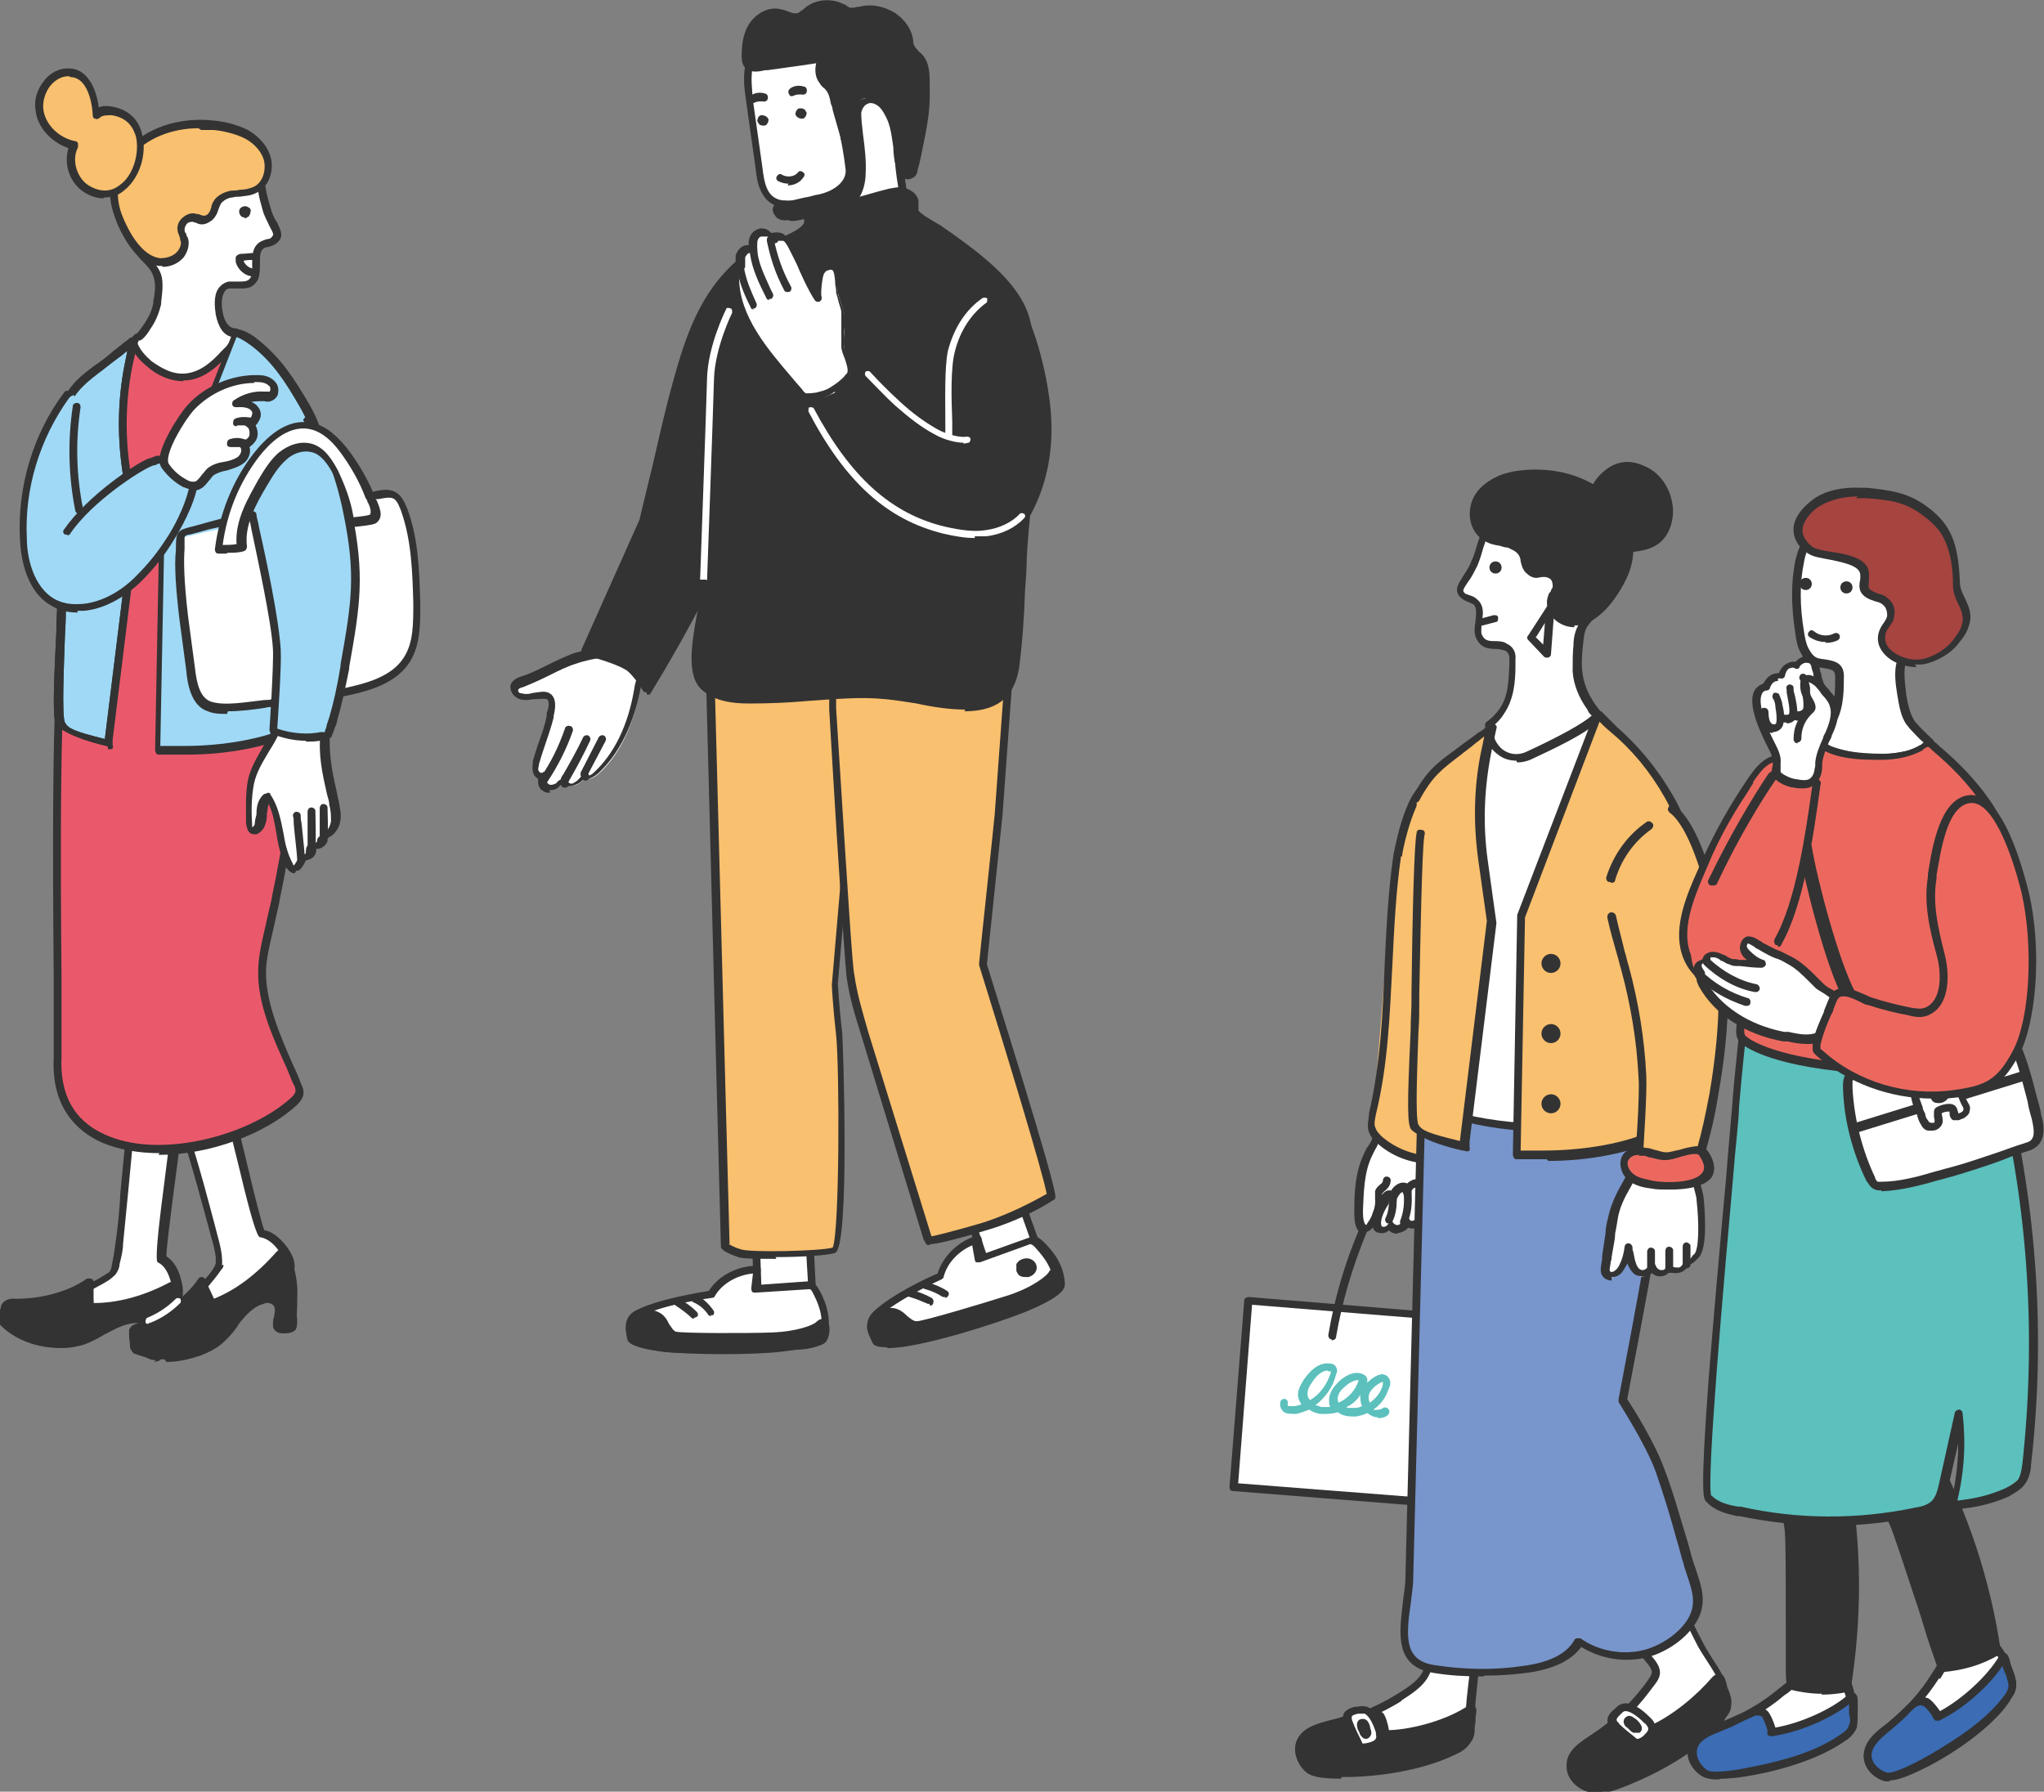 <svg xmlns="http://www.w3.org/2000/svg" width="235.9" height="206.8" data-name="レイヤー_2"><rect width="100%" height="100%" fill="#808080" stroke="none"/><g data-name="レイヤー_1"><path fill="#f9c06f" d="m165.7 134.2 3.9-28.9-.5-13-5-1.7s-2.1 3.8-2.7 5.6c-.5 1.8-2.7 30.1-2.7 30.1l-.8 3.7.7 1.6 7 2.6Z"/><path fill="#fff" d="m158.7 131.6-.3 7.4 6.6.7.7-5.5-7-2.6zM164.6 151.8l-20.7-1.7-1.6 21.5 22.7 1.8-.4-21.6z"/><path fill="#333" d="m165 173.9-22.7-1.8c-.3 0-.4-.2-.4-.5l1.7-21.5c0-.1 0-.2.2-.3 0 0 .2-.1.3-.1l20.6 1.7c.2 0 .4.2.4.5l.5 21.7c0 .1 0 .3-.1.4 0 0-.2.1-.3.1Zm-22.2-2.7 21.8 1.7-.4-20.7-19.7-1.6-1.6 20.6Z"/><path fill="#333" d="M153.7 154.6c-.3 0-.4-.3-.4-.5.7-4.2 1.9-8.3 3.6-12.3.7-1.6 1.5-3.3 3.1-4 1.1-.5 2.3-.6 3.3-.6.2 0 .5.2.5.5s-.2.5-.5.5c-.9 0-2 0-2.9.5-1.3.6-2 2.1-2.7 3.6-1.6 3.9-2.8 7.9-3.5 12 0 .2-.2.4-.5.4Z"/><path fill="#fff" d="M158.7 131.6c-.2.6-.6 1.1-.9 1.7-1 2-1.1 4.3-1.1 6.6 0 .6 0 1.2.3 1.7.1.3.4.5.7.4.2 0 .3-.2.4-.3.7-.9 1.1-2.1 1-3.2v-.6c.2-.6 1.1-.8 1-1.4l-1.4-4.8Z"/><path fill="#333" d="M157.6 142.5c-.4 0-.8-.3-1-.7-.3-.6-.3-1.4-.3-2 0-2.2.1-4.6 1.2-6.8.1-.2.2-.5.4-.7.2-.3.4-.6.5-1 .1-.2.4-.3.6-.2.2.1.3.4.2.6-.2.4-.3.7-.5 1l-.3.6c-1 2-1 4.3-1.1 6.4 0 .5 0 1.1.2 1.5 0 .1.2.2.2.2l.1-.2c.6-.8 1-1.9.9-2.9v-.8c.1-.4.4-.6.6-.8.2-.1.3-.3.3-.4 0-.3.2-.5.4-.5.3 0 .5.2.5.4 0 .6-.3.9-.6 1.2-.2.1-.3.3-.4.4v.4c0 1.3-.3 2.5-1.1 3.5-.1.2-.4.4-.7.5h-.2Z"/><path fill="#fff" d="M161.4 141.9c.4 0 .8-.4.9-.9.1.3.5.5.8.4.3 0 .6-.3.9-.5.7-.7 1-1.7.9-2.7 0-.5-.2-1-.6-1.3-.3-.3-.8-.3-1.2-.2-.4.2-.7.5-.7.9.1-.3-.2-.6-.5-.6s-.6.2-.8.5c-.2.3-.3.6-.5.8.2-.2 0-.5-.3-.5s-.4.3-.6.5c-.4.7-1.1 2-1 2.8.2.9 1.2.8 1.6.1.2.4.6.7 1.1.6Z"/><path fill="#333" d="M161.3 142.4c-.4 0-.7-.1-1-.4-.3.3-.7.4-1.1.3-.5 0-.8-.5-.9-1-.2-1 .5-2.2 1-3 .1-.3.4-.8.9-.9h.4s0-.1.1-.2c.3-.4.8-.7 1.2-.7.2 0 .3 0 .5.1.2-.2.4-.3.6-.4.5-.2 1.2-.1 1.6.3.4.3.7.9.7 1.6 0 1.1-.3 2.3-1 3.1-.4.4-.7.6-1.1.6-.3 0-.5 0-.7-.1-.2.3-.6.5-1 .6h-.2Zm.1-.5Zm-1.1-1.1c.2 0 .3 0 .4.2.1.2.3.4.6.4.2 0 .4-.2.5-.5 0-.2.2-.4.4-.4s.4 0 .5.3c0 0 .2.2.3.1.2 0 .4-.1.6-.4.6-.6.8-1.4.8-2.3 0-.3-.1-.8-.4-1-.2-.2-.5-.2-.7-.1-.2 0-.4.3-.4.5v.2c0 .2-.3.4-.6.3-.2 0-.4-.3-.4-.5-.1 0-.3.1-.4.3-.1.1-.2.3-.3.5v.1c0 .1-.1.3-.2.3-.2.1-.4.1-.6 0 0 0-.1-.1-.1-.2V138.9c-.4.6-1 1.7-.9 2.4 0 .2.1.3.2.3.2 0 .4 0 .6-.3 0-.1.2-.2.4-.2ZM165 134.3c-2.2 0-4.5-.9-6.1-2.4-.4-.3-.7-.7-.9-1.2-.3-.8 0-1.5 0-2.2 1.3-5.6 1.6-11.5 1.8-17.1.2-4.1.4-8.4 1-12.6 0 0 1.3-7.7 3.7-8.4.4-.1 1-.1 1.6.6.6.7.7 1.5.7 2.4.7 12.7 1.1 26.2-.4 39.6 0 .3 0 .8-.5 1.1-.3.2-.6.3-.9.3Zm-3.3-35.5c-.6 4.1-.8 8.4-1 12.5-.3 5.7-.5 11.6-1.9 17.3-.1.6-.3 1.2 0 1.7.1.3.4.6.7.9 1.5 1.3 3.5 2.1 5.5 2.2h.4s.1-.3.1-.5c1.5-13.3 1-26.8.4-39.4 0-.8-.1-1.4-.5-1.9-.4-.4-.6-.3-.6-.3-1.3.4-2.8 5.8-3 7.6Z"/><path fill="#fff" d="M190.1 194.8c-1.7 2.2-3.7 4.1-6 5.6-1.2.8-2.7 1.7-2.8 3.2 0 1.2.9 2.3 2.1 2.6 1.1.4 3.8-.7 4.9-1.2 5-2.1 9.2-5.2 10.4-7.1.3-.4.5-.8.6-1.3 0-.5-.1-1-.3-1.5 0-1.7-1.9-3.7-2.7-5.2-1.4-2.7-2.7-5.4-4-8.1 0-.2-.2-.3-.3-.4-.4-.4-1.1 0-1.6.3-1.4 1.2-2.8 2.4-4 3.8 1.1 2.2 2.5 4.3 4.1 6.3 1.1 1.3.4 1.8-.5 3.1Z"/><path fill="#333" d="M183.9 206.8h-.7c-1.3-.4-2.5-1.6-2.4-3.1 0-1.7 1.7-2.7 2.9-3.5 2.3-1.5 4.3-3.4 6-5.6l.3-.4c.7-1 .9-1.2.2-2.1-1.6-1.9-3-4.1-4.2-6.3v-.5c1.3-1.4 2.6-2.7 4.1-3.8.8-.7 1.6-.8 2.2-.3.2.2.3.4.4.6.5 1 .9 1.9 1.4 2.9.8 1.7 1.7 3.5 2.6 5.2.2.4.6 1 .9 1.5.8 1.2 1.7 2.6 1.8 3.9.2.5.4 1.1.3 1.7 0 .5-.4 1-.6 1.4-1.2 2-5.3 5.2-10.6 7.4-1.6.7-3.3 1.3-4.5 1.3Zm3.1-21.2c1.1 2.1 2.4 4.1 3.9 5.9 1.2 1.5.6 2.3-.2 3.3l-.3.4c-1.7 2.3-3.8 4.2-6.1 5.8-1.2.8-2.5 1.6-2.5 2.8 0 1 .9 1.9 1.8 2.1 1 .3 3.6-.8 4.5-1.2 5-2.1 9.1-5.2 10.2-7 .2-.4.4-.8.5-1.1 0-.4-.1-.9-.2-1.3v-.2c0-1-.9-2.3-1.6-3.4-.4-.6-.7-1.1-1-1.6-.9-1.7-1.7-3.5-2.6-5.2-.5-1-.9-1.9-1.4-2.9 0-.1-.1-.2-.2-.3-.2-.2-.6 0-1 .4-1.3 1.1-2.6 2.3-3.8 3.5Zm3.1 9.2Z"/><g fill="#333"><path d="M188.7 197.8c-.5-.2-1.1-.1-1.6.3-1 .8-2 1.7-3.1 2.4-1.2.8-2.7 1.7-2.8 3.2 0 1.2.9 2.3 2.1 2.6 1.1.4 4.6-1.3 5.7-1.8 3.6-1.8 7.1-3.7 9.6-6.5.3-.4.5-.8.6-1.3 0-.5-.1-1-.3-1.5-.4-1.2-.4-2.1-1.1-1.3-2 2.3-5 4.7-7.8 5.9-.1-.6-1-1.7-1.3-1.9Z"/><path d="M183.8 206.8h-.5c-1.3-.4-2.5-1.6-2.4-3.1 0-1.7 1.7-2.7 2.9-3.5.8-.5 1.5-1.1 2.1-1.6.3-.3.6-.5 1-.8.7-.5 1.5-.6 2.1-.3.4.2 1 1 1.4 1.7 2.7-1.2 5.5-3.6 7.2-5.6.1-.1.5-.5.9-.4.5.1.6.6.8 1.3 0 .2.1.4.2.6.2.5.4 1.1.3 1.7 0 .6-.3 1.1-.7 1.5-2.6 3-6.4 5-9.7 6.7-2.6 1.3-4.4 1.9-5.5 1.9Zm4.4-8.7c-.2 0-.5.1-.8.3-.3.2-.6.5-.9.8-.7.6-1.4 1.2-2.2 1.7-1.2.8-2.5 1.6-2.5 2.8 0 1 .9 1.9 1.8 2.1.5.2 2.2-.2 5.3-1.8 3.2-1.6 6.9-3.5 9.4-6.4.3-.3.4-.7.5-1 0-.4-.1-.9-.2-1.3 0-.2-.2-.5-.2-.7 0-.1 0-.3-.1-.5-1.9 2.1-4.9 4.8-8 6h-.4c-.1 0-.2-.2-.2-.3 0-.4-.8-1.4-1.1-1.5h-.3Z"/></g><path fill="#fff" d="M161.5 195.9c-2.3 1.5-4.9 2.5-7.6 3.1-1.4.3-3.1.7-3.7 2-.5 1.1 0 2.4 1 3.2s3.8.7 5 .6c5.5-.2 10.5-1.6 12.3-2.9.4-.3.8-.6 1-1 .3-.5.3-1 .3-1.5.2-4.3.9-8.7 1.1-13 0-.3 0-.7-.1-1-.3-.4-.8-.6-1.3-.6-1.3-.1-2.6 0-3.9.5-.2 0-.5.2-.6.3-.1.2-.2.4-.2.6-.2 1.3.1 2.6.3 3.9.4 3.3-.9 4.3-3.4 5.9Z"/><path fill="#333" d="M154.8 205.3c-1.7 0-3.2-.1-4-.7-1-.8-1.7-2.4-1.1-3.7.7-1.5 2.5-1.9 4-2.3 2.7-.6 5.2-1.6 7.6-3.1 2.4-1.5 3.6-2.4 3.2-5.4 0-.3 0-.6-.1-.9-.2-1-.3-2.1-.2-3.2 0-.3.1-.6.3-.8.3-.3.6-.4.8-.5 1.3-.4 2.7-.6 4.1-.5.3 0 1.3.1 1.7.8.3.4.2.9.2 1.2-.1 2.1-.3 4.2-.6 6.2-.2 2.2-.5 4.5-.6 6.8 0 .5 0 1.2-.4 1.7-.3.5-.7.8-1.1 1.1-1.8 1.4-6.7 2.9-12.5 3.1h-1.3Zm7-9c-2.4 1.5-5 2.6-7.8 3.2-1.4.3-2.9.6-3.4 1.7-.4.9.1 2.1.9 2.6.8.6 3.7.5 4.6.5 5.4-.2 10.4-1.6 12-2.8.3-.3.6-.5.8-.8.2-.4.2-.9.2-1.3 0-2.3.3-4.6.6-6.9.2-2 .4-4.1.5-6.2v-.7c-.1-.2-.4-.3-1-.4-1.2 0-2.5 0-3.7.4-.1 0-.3.1-.4.2 0 0 0 .2-.1.4-.1.9 0 1.9.2 2.9 0 .3 0 .6.1.9.5 3.5-1.1 4.7-3.6 6.3Z"/><g fill="#333"><path d="M159.2 198.2c-.4-.4-1-.5-1.6-.3-1.3.4-2.4.9-3.7 1.1-1.4.3-3.1.7-3.7 2-.5 1.1 0 2.4 1 3.2s4.7.5 5.9.3c4-.4 7.9-.9 11.3-2.7.4-.2.8-.6 1-1 .3-.5.3-1 .3-1.5 0-1.2.4-2.2-.1-1.9-2.5 1.7-6.8 2.9-9.9 2.9.1-.6-.3-1.9-.5-2.2Z"/><path d="M154.1 205.1c-1.7 0-2.8-.2-3.3-.6-1-.8-1.7-2.4-1.1-3.7.7-1.5 2.5-1.9 4-2.3.9-.2 1.7-.5 2.6-.8.4-.1.8-.3 1.2-.4.8-.2 1.6 0 2.1.4.3.3.6 1.3.7 2 3-.1 6.9-1.3 9.1-2.8.3-.2.6-.2.7 0 .4.2.3.6.2 1.3 0 .3 0 .7-.1 1.1 0 .5 0 1.2-.4 1.7-.3.5-.7.9-1.2 1.2-3.6 1.9-7.8 2.4-11.5 2.7-1.1.1-2.1.2-3 .2Zm4.1-6.9h-.4c-.4.1-.8.2-1.1.4-.8.3-1.7.6-2.6.8-1.4.3-2.9.6-3.4 1.7-.4.9.1 2.1.9 2.6.4.3 2.1.6 5.6.2 3.6-.3 7.7-.8 11.1-2.6.3-.2.6-.5.8-.8.2-.4.2-.9.2-1.3s0-.8.1-1.1c-2.6 1.5-6.6 2.6-9.6 2.7-.1 0-.3 0-.4-.2 0-.1-.1-.2-.1-.4 0-.4-.3-1.6-.4-1.8-.1-.2-.4-.2-.6-.2Z"/></g><g fill="#333"><path d="M185.9 63.1c-1.2-.3-2-1.2-2.3-2.4-.9-3.6 2.1-8.3 6.1-6.5 1.6.7 2.7 2.3 2.9 4 .3 1.6-.2 3.5-1.6 4.3-.7.5-1.7.6-2.5.7-.9 0-1.7.1-2.6-.1Z"/><path d="M187.3 63.7c-.5 0-1 0-1.6-.2-1.4-.4-2.3-1.3-2.6-2.7-.6-2.3.3-5 2-6.4 1.4-1.2 3-1.4 4.7-.6 1.7.7 2.9 2.4 3.2 4.3.3 1.6-.2 3.8-1.8 4.8-.8.5-1.8.7-2.7.8h-1.2Zm.6-9.5c-.9 0-1.7.4-2.2.8-1.5 1.2-2.2 3.6-1.7 5.5.3 1.1.9 1.8 2 2.1.8.2 1.6.2 2.4 0 1 0 1.7-.2 2.3-.6 1.3-.8 1.6-2.5 1.4-3.9-.3-1.6-1.3-3-2.7-3.6-.6-.2-1.1-.3-1.6-.3Z"/></g><path fill="#7895cc" d="m164.2 119.3-1.3 53.2c0 3.2-.2 6.4-.2 9.6-.1 4.1-2.5 9.6 2.9 10.5 3.4.5 6.8.6 10.2.1 2.4-.3 5.1-1.1 6.4-3.2 2.3 1.6 5.3 2.1 7.9 1.3 2-.6 4.3-2 5.3-3.9 1.2-2.3.2-4.1-.5-6.5-1-3.5-2-7.2-3.3-10.6-1.3-3.4-4.4-8.2-4.4-8.2s4.5-22.8 4.9-29.2-.9-14.1-.9-14.1l-26.9.9Z"/><path fill="#333" d="M171.1 193.5c-1.9 0-3.8-.1-5.6-.4-4.6-.7-4-4.6-3.6-8.1.1-1 .3-2 .3-2.9l1.6-62.8c0-.2.2-.4.5-.5l26.9-.9c.2 0 .4.2.5.4 0 0 1.4 7.9 1 14.2-.4 6.1-4.5 26.7-4.9 29 .6.9 3.2 5 4.3 8.1 1 2.6 1.7 5.2 2.5 7.8.3.9.5 1.9.8 2.8.1.4.3.8.4 1.2.6 1.8 1.2 3.6.1 5.6-1.2 2.2-3.7 3.7-5.5 4.2-2.7.8-5.6.3-7.9-1.1-1.2 1.6-3.3 2.6-6.4 3-1.6.2-3.1.3-4.7.3Zm-6.4-73.7-1.6 62.4c0 .9-.2 2-.3 3-.6 4-.6 6.5 2.8 7 3.3.5 6.7.6 10.1.1 3.1-.4 5.1-1.4 6-3 0-.1.2-.2.3-.2h.4c2.1 1.5 5 2 7.5 1.3 1.8-.5 4-1.9 5-3.7.9-1.7.4-3.1-.2-4.9-.1-.4-.3-.8-.4-1.3-.3-.9-.5-1.9-.8-2.8-.7-2.6-1.5-5.2-2.4-7.8-1.2-3.3-4.3-8-4.3-8.1v-.3c0-.2 4.5-22.9 4.9-29.1.4-5.4-.6-11.9-.9-13.6l-26 .9Z"/><path fill="#fff" d="M168.9 129c1.5.3 3.3.7 5.5.9.7 0 1.5.1 2.4.1h6.4l1.6-46.9-13 .6s-5 10-5.8 12.2c-.7 2.2 0 32.4 0 32.4l2.7 1.7v-1Z"/><path fill="#333" d="M176.8 130.5c-.9 0-1.7 0-2.4-.1-1.9-.2-3.7-.5-5.2-.9.2.2.3.4.2.7-.1.2-.4.3-.6.2l-2.7-1.7c-.1 0-.2-.2-.2-.4 0-3.1-.8-30.3 0-32.5.7-2.2 5.6-11.8 5.8-12.2 0-.2.2-.2.4-.3l13-.6c.1 0 .3 0 .3.1 0 0 .1.2.1.3l-1.6 46.8c0 .3-.2.4-.5.5H177Zm-7.9-1.9h.1c1.6.4 3.4.7 5.4.9.7 0 1.5.1 2.3.1h6l1.6-45.9-12.2.5c-.8 1.5-5 9.9-5.6 11.9-.5 1.5-.2 19.8.1 31.9l1.8 1.1v-.2c0-.2.2-.4.5-.4Z"/><path fill="#fff" d="M184.6 82.5c-.3-.4-.6-.7-.9-1.1-.9-1.2-1.5-2.6-1.6-4.2 0-1 0-2 .1-3 0-.8.2-1.6.6-2.3.4-.6.9-1 1.4-1.5 1.6-1.6 2.6-3.9 2.5-6.2-.3-4.9-6.5-8.4-11.1-6.9-1.5.5-2.9 1.5-3.7 2.9-.8 1.5-1.1 3.2-1.8 4.8-.9 2.2-2.1 2.8-1.4 3.6.4.4 1.1.5 1.6.9 1 .9 0 2.7.4 3.9.6 1.6 2 .8 3.2 1.3.5.2.8.8.8 1.4 0 2.2 0 4.4-1.3 6.2-.4.6-.9 1.1-1.5 1.5v.4c-.1 2.3 2.4 3.9 4.5 3 2.6-1.1 6.4-3 7.7-4.4l.5-.2Z"/><path fill="#333" d="M175 87.8c-.7 0-1.5-.2-2.1-.7-1-.7-1.6-1.9-1.5-3.1v-.3c0-.1 0-.3.2-.4.7-.5 1.1-1 1.4-1.4 1.1-1.5 1.1-3.3 1.2-5.2V76c0-.4-.2-.8-.5-.9-.3-.1-.7-.2-1.1-.2-.8 0-1.8-.1-2.3-1.4-.2-.6-.1-1.2 0-1.9.1-.9.1-1.5-.2-1.8-.1-.1-.4-.2-.6-.3-.3-.1-.7-.3-1-.6-.7-.8-.2-1.5.3-2.3.3-.5.7-1 1-1.8.3-.6.5-1.3.7-2 .3-.9.6-1.9 1.1-2.8.8-1.4 2.2-2.6 3.9-3.1 2.4-.8 5.5-.3 7.9 1.4 2.2 1.5 3.6 3.7 3.8 6 .2 2.4-.8 4.8-2.6 6.6-.1.1-.2.2-.4.3-.4.3-.7.7-1 1.1-.4.6-.4 1.4-.5 2.1-.1 1-.2 2-.1 2.9.1 1.4.6 2.7 1.5 4 .3.4.5.7.9 1.1.1.1.1.3.1.4 0 .1-.1.3-.3.3l-.4.2c-1.4 1.4-5 3.1-7.8 4.4-.5.2-1 .3-1.5.3Zm-2.7-3.8v.2c0 .9.4 1.7 1.1 2.3.8.6 1.8.7 2.7.3 3.9-1.8 6.6-3.3 7.6-4.2-.2-.2-.4-.4-.5-.7-1-1.4-1.6-2.9-1.7-4.4 0-1.1 0-2.1.1-3.1 0-.8.2-1.7.7-2.5.3-.5.7-.9 1.1-1.3l.3-.3c1.6-1.6 2.5-3.7 2.3-5.8-.1-2-1.4-3.9-3.3-5.3-2.2-1.5-4.9-2-7.1-1.3-1.5.5-2.7 1.5-3.4 2.7-.4.8-.7 1.7-1 2.6-.2.7-.4 1.4-.7 2.1-.4.8-.7 1.4-1.1 1.9-.6.9-.6 1-.4 1.2.1.2.4.2.6.3.3.1.6.2.9.5.8.7.7 1.7.5 2.6 0 .5-.1 1.1 0 1.4.3.7.7.8 1.5.8.4 0 1 0 1.4.3.7.3 1.1 1 1 1.8v.7c0 2-.2 4-1.4 5.7-.3.5-.8 1-1.4 1.5Z"/><g fill="#333"><path d="M177.3 54.9c-1.4 0-2.8.1-4.1.7-1.3.5-2.5 1.6-2.9 2.9-.4 1.3 0 3 1.2 3.7.8.5 1.7.5 2.6.7.6.2 1.2.5 1.6 1.1.4.6.2 1.4.8 2 .2.2.5.4.8.5.3 0 .6-.1.9-.2.9-.1 1.7.8 1.5 1.6-.1.4-.4.6-.5 1-.2.6-.1 1.3.2 1.9.5.8 1.4 1.2 2.4 1.2 2.6 0 4.6-3.1 5.6-5.2 1.2-2.5 1-5.3-.6-7.5-2.1-3-5.9-4.4-9.5-4.4Z"/><path d="M181.7 72.4c-1.1 0-2.2-.6-2.7-1.4-.5-.7-.6-1.6-.3-2.3 0-.2.2-.3.3-.5 0-.2.2-.3.2-.5s0-.5-.2-.8c-.2-.2-.5-.3-.7-.3h-.3c-.2 0-.4.1-.7.1-.4 0-.8-.2-1.2-.6-.4-.4-.5-.9-.6-1.3 0-.3-.1-.5-.2-.7-.3-.5-.9-.7-1.3-.9-.3 0-.6-.1-.9-.2-.6-.1-1.2-.2-1.8-.6-1.4-.8-2-2.6-1.5-4.3.4-1.4 1.6-2.5 3.2-3.2 1.5-.6 3.1-.7 4.3-.7 4 0 7.8 1.7 9.8 4.6 1.6 2.3 1.9 5.3.6 8-.6 1.3-2.9 5.4-6 5.4Zm-3.4-6.7c.5 0 1 .2 1.3.6.4.5.6 1.1.4 1.6 0 .3-.2.5-.3.7 0 .1-.1.2-.2.4-.2.4 0 1 .2 1.4.4.6 1.2 1 1.9 1 2.1 0 4-2.5 5.2-4.9 1.1-2.3.9-5-.5-7-1.8-2.6-5.3-4.2-9-4.2-1.2 0-2.7 0-4 .6-1.3.5-2.3 1.5-2.6 2.6-.4 1.2 0 2.6 1 3.2.4.3 1 .4 1.5.5.3 0 .7.1 1 .2.6.2 1.4.6 1.8 1.3.2.3.3.7.4 1 0 .3.1.6.4.9.2.2.3.3.5.3h.4c.1 0 .3 0 .4-.1h.3Z"/></g><path fill="#333" d="M172.6 66.2c-.4 0-.7-.3-.7-.7s.3-.7.7-.7.7.3.7.7-.3.7-.7.7ZM171 72.2c-.2 0-.4-.1-.4-.3 0-.2 0-.5.3-.5l1.5-.4c.2 0 .5 0 .5.3 0 .2 0 .5-.3.5l-1.5.4h-.1Z"/><path fill="#f9c06f" d="m184.2 83.1-8.7 22.7-.5 27.5h3.1c4.6 0 9.6-.8 13-2.4.3-.1.6-.3.8-.6.1-.2.1-.5.1-.8 0-4.1.2-18.7 1.2-22.7.5-1.8 1.4-3.8 1.4-5.8.2-3.5-.4-6.2-2.2-9.2-1.7-2.8-3.8-5.5-6.3-7.6-.6-.5-1.2-1.1-1.7-1.6l-.4.6Z"/><path fill="#333" d="M178.5 133.8H175c-.1 0-.2 0-.3-.2 0 0-.1-.2-.1-.3l.5-27.5v-.2l8.7-22.7.4-.6c0-.1.2-.2.4-.2.1 0 .3 0 .4.2l1.6 1.6c2.4 2.1 4.6 4.7 6.4 7.8 1.8 3 2.4 5.8 2.3 9.5 0 1.4-.5 2.7-.9 4.1-.2.6-.4 1.2-.5 1.8-1 3.8-1.2 17.9-1.2 22.6 0 .3 0 .7-.2 1-.2.4-.6.6-1 .8-3.4 1.6-8.3 2.5-12.8 2.5Zm-3-1h2.6c4.6 0 9.5-.8 12.8-2.4.2-.1.5-.2.6-.4v-.6c0-3.5.1-18.6 1.2-22.8l.6-1.8c.4-1.3.8-2.6.9-3.8.2-3.5-.5-6.2-2.1-9-1.7-3-3.8-5.5-6.2-7.5-.5-.4-.9-.8-1.3-1.2l-8.6 22.6-.5 26.9Z"/><path fill="#f9c06f" d="M163.4 101.1c-.4 1.5 0 10.6-.1 14.7 0 2.6-.8 13.6-.1 14.2.2.2 1.6 1.3 5.7 2.3v-.7c-.1 0 3-25.3 3-25.3l-1-7.2c-.6-4.3-.5-8.8.5-13.1l.5-2.3c-.7.5-1.4 1.1-2 1.6-3.4 2.7-4.4 2.6-6.4 6.2v9.5Z"/><path fill="#333" d="M168.9 132.8h-.1c-4.5-1-5.8-2.3-5.9-2.4-.5-.5-.5-2.9-.1-11.3 0-1.4.1-2.6.1-3.3v-1.1c.1-8.5.3-17.4.6-18.6 0-.3.3-.4.6-.3.3 0 .4.3.3.6-.3 1.3-.5 13.7-.6 18.4v1.1c0 .7 0 1.9-.1 3.3-.1 3.2-.4 9.9 0 10.6s1.1 1 4.8 1.9v-.1l3.1-25.3-1-7.1c-.6-4.4-.5-8.9.5-13.2l.2-1c-.3.2-.6.5-.9.7-.7.6-1.3 1-1.9 1.5-2.1 1.6-3.2 2.4-4.7 5.2-.1.2-.4.3-.6.2-.2-.1-.3-.4-.2-.6 1.6-3 2.8-3.9 5-5.5.5-.4 1.2-.9 1.9-1.4.3-.2.6-.5 1-.7.4-.3.7-.5 1.1-.8.2-.1.4-.1.5 0 .2.1.3.3.2.5l-.5 2.3c-.9 4.3-1.1 8.6-.5 12.9l1 7.2v.1l-3.1 25.2v.6c.1.2 0 .3 0 .4 0 0-.2.1-.3.1Zm-5.3-3.1ZM192.3 135.8c-1 0-2-.2-2.9-.6-.2 0-.4-.4-.3-.6 0-.2.4-.3.6-.3 1.6.7 3.6.7 5.2 0 .2-.1.5 0 .6.2.1.2 0 .5-.2.6-1 .4-2 .6-3.1.6Z"/><path fill="#fff" d="M191.4 130.4c-.5 0-1 .3-1.3.7-1 1.2-1 3.3-1.7 4.7-.8 1.6-1.8 3.1-2.1 4.9-.3 1.6-.3 2.2-.7 4.5 0 .5-.5 1.4-.2 1.9.2.4.7.4 1.1.2.4-.2.6-.6.8-.9.4-.7.6-1.5.6-2.2.2.9.2 2.7 1.3 3.1.4.1.8 0 1.1-.3 0 0 .2-.2.3-.2l.1.1c.3.3.9.4 1.2 0 .2-.2.4-.4.6-.4h.4c.4.1.9 0 1.2-.4l.3-.3c.1 0 .3-.1.4-.2 1.2-.4 1.2-1.9 1.3-3 .1-1.4.1-2.8 0-4.2-.2-1.4-.5-2.7-.3-4 .2-1.2-.3-2.4-1.3-3.1-.4-.2-.8-.4-1.2-.5-.6-.2-1.2-.4-1.8-.3h-.3Z"/><path fill="#333" d="M186 147.8c-.4 0-.9-.2-1.1-.6-.3-.5-.1-1.2 0-1.8v-.4c.2-1.3.3-2 .4-2.7 0-.5.1-1 .3-1.8.3-1.4.9-2.7 1.6-3.9.2-.4.4-.7.6-1.1.5-1 .8-2 .9-3.4h.5-.5c0-.5.1-1 .6-1.5.7-.7 1.8-.7 2.6-.7.4 0 .9 0 1.4.2.5.2 1 .5 1.4.7.5.3 1 .7 1.4 1.3.4.6.2 1 0 1.3 0 0 0 .2-.1.3-.1.4-.2.7-.2 1 0 .6.2 1.2.4 1.9.2.5.3 1 .4 1.5.1 1 .6 6-.6 7.1l-.2.2c-.2.2-.5.5-.9.6-.2.4-.6.8-1.1.9-.4.1-.8 0-1.2 0-.3.3-.8.5-1.2.4-.3 0-.6-.2-.8-.4-.3.3-.7.5-1.2.4-.9 0-1.3-.8-1.6-1.5 0 .1-.1.3-.2.4-.2.4-.5.9-1 1.1-.2.1-.4.1-.6.1Zm5.5-16.9c-.5 0-1.1 0-1.4.4-.2.2-.2.4-.3.9-.2 1.5-.5 2.6-1 3.7-.2.4-.4.7-.6 1.1-.7 1.2-1.3 2.4-1.5 3.7-.1.7-.2 1.2-.3 1.7 0 .7-.2 1.4-.4 2.7 0 .1 0 .3-.1.5 0 .3-.2.9-.1 1.1 0 .1.3.2.5 0 .2-.1.4-.3.6-.7.3-.6.5-1.3.6-2.1 0-.2.2-.4.4-.4s.4.1.5.4c0 .2 0 .4.1.6.2 1.1.4 2.1 1.1 2.1.2 0 .5-.2.6-.4 0-.2.2-.3.4-.4.2 0 .4 0 .5.3.1.3.4.5.6.5.2 0 .4 0 .5-.2 0-.2.2-.3.3-.3h.4c.2.2.5.2.8.2.3 0 .5-.3.6-.6 0-.2.2-.3.5-.3.2 0 .3-.1.5-.4 0 0 .1-.2.2-.2.6-.5.6-3.6.3-6.3 0-.4-.2-.9-.3-1.4-.2-.7-.4-1.5-.4-2.2 0-.4.1-.8.3-1.3 0-.1 0-.3.1-.4.1-.3.1-.3 0-.5-.3-.4-.7-.8-1.1-1-.3-.2-.7-.5-1.2-.6-.4-.1-.8-.2-1.2-.2h-.4Zm-2.2 1.4h-.5.5Z"/><path fill="#333" d="M190.5 147c-.3 0-.5-.2-.4-.5v-2c0-.3.2-.5.4-.5.3 0 .5.2.5.4v2.2c0 .2-.2.4-.5.4ZM192.6 146.9c-.3 0-.5-.2-.4-.5v-2c0-.3.2-.5.4-.5.3 0 .5.2.5.4v2.2c0 .2-.2.4-.5.4ZM194.6 146.4c-.3 0-.5-.2-.4-.5v-2c0-.3.2-.5.4-.5s.5.2.5.4v2.2c0 .2-.2.4-.5.4Z"/><path fill="#f9c06f" d="M185.8 100c-.6 4 .8 8 1.8 11.9 1.1 4.1 1.7 8.3 2 12.5.1 2.1.1 4.2 0 6.3 0 .9-.7 3.3.3 3.8 1.1.5 2.4.5 3.6.4.4 0 .7 0 1.1-.2.9-.3 1.1-1.2 1.4-2 .6-2 1-4.1 1.4-6.2 1.3-7.7 1.6-14.4 0-22.1-.6-3-2.6-11.9-6.4-11.3-3.1.5-4.8 4-5.3 7Z"/><path fill="#333" d="M193.1 135.3c-1.3 0-2.8-.3-4.1-.8-.2 0-.3-.3-.3-.5 0 0 .6-7.7.4-9.7-.2-4.2-.9-8.3-2-12.4-.2-.6-.3-1.2-.5-1.8-.4-1.4-.8-2.8-1.1-4.2 0-.3.1-.5.4-.6.3 0 .5.1.6.4.3 1.4.7 2.8 1 4.1.2.6.3 1.2.5 1.8 1.1 4.1 1.8 8.3 2 12.6.1 1.9-.3 7.9-.4 9.5 1.7.6 3.7.8 5.3.4h.5c0-.3.2-.6.2-.8l.3-.9c.5-1.7.9-3.6 1.4-6.2 1.4-8.3 1.4-14.6 0-21.7-.7-3.2-2.4-9.1-4.6-10.7-.2-.2-.3-.4-.1-.7.2-.2.4-.3.7-.1 3 2.2 4.7 9.8 5 11.3 1.5 7.3 1.5 13.7 0 22.1-.4 2.6-.9 4.5-1.4 6.3 0 .3-.2.6-.3.9l-.3.9c0 .2-.2.3-.3.3l-.7.2c-.6.2-1.3.2-2.1.2ZM185.8 101.8h-.1c-.2 0-.4-.3-.3-.6.8-2.5 2.4-4.8 4.6-6.3.2-.2.5-.1.7.1.2.2.1.5-.1.7-2 1.4-3.5 3.5-4.2 5.9 0 .2-.2.3-.4.3Z"/><path fill="#fff" d="M159.3 200.2v-.3c-.3-.9-1-3-2.4-2.6-.5.2-1.3.3-1.3.9 0 .2 0 .5.2.7.3.8.7 1.6 1.1 2.4 0 0 0 .2.2.2.4.4 1.3.1 1.7 0 .6-.3.8-.7.7-1.3Zm-1.5-.1s0 .1-.2.1h-.2s-.2-.2-.2-.4c0-.1-.1-.3-.2-.4 0-.2-.2-.6.2-.6.2 0 .4.5.4.7 0 .2.2.4.1.6Z"/><path fill="#333" d="M157.5 202.3c-.3 0-.7 0-.9-.3-.1-.1-.2-.3-.3-.4-.4-.8-.8-1.6-1.1-2.5 0-.2-.2-.5-.2-.9 0-.8.9-1.1 1.4-1.2h.2c.4-.1.8-.1 1.2 0 1 .5 1.5 1.9 1.8 2.7 0 .2 0 .3.1.4.2.8-.2 1.4-.9 1.8-.3.1-.8.3-1.3.3Zm-.3-4.5h-.5c-.4.1-.7.2-.7.4 0 .1 0 .3.1.5.3.8.7 1.6 1.1 2.4v.1c.1.1.7 0 1.2-.2.4-.2.5-.4.4-.8v-.2c-.2-.7-.7-1.9-1.3-2.2h-.3Zm.5 2.9c-.2 0-.3 0-.5-.2s-.3-.4-.3-.5l-.2-.4s-.2-.6 0-.9c.1-.2.3-.3.6-.3.5 0 .7.5.8.8 0 .3.3.7.1 1.1-.1.2-.3.4-.5.4Zm.1-.6Zm0-.3Z"/><path fill="#fff" d="m190.4 198.8-.2-.2c-.7-.7-2.3-2.2-3.3-1.2-.3.3-1 .8-.8 1.4 0 .2.3.4.4.5.7.6 1.3 1.1 2.1 1.7l.2.1c.6.2 1.2-.5 1.5-.9.4-.5.4-1 0-1.5Zm-1.4.5v.2h-.2c-.1 0-.2-.1-.3-.2-.1 0-.2-.2-.3-.3-.1-.1-.4-.4-.1-.6.2 0 .6.3.7.4.2.1.4.3.4.5Z"/><path fill="#333" d="M189 201.6h-.3c-.2 0-.3-.2-.4-.2-.7-.5-1.4-1.1-2.1-1.7-.2-.2-.4-.4-.6-.7-.3-.8.3-1.4.7-1.7l.2-.2c.3-.3.7-.5 1.1-.5 1.1 0 2.2 1 2.8 1.6l.3.3c.5.6.5 1.4 0 2-.3.3-.9 1.1-1.7 1.1Zm-1.3-4.1c-.2 0-.3 0-.5.2l-.2.2c-.3.3-.5.5-.4.7 0 .1.2.2.3.4.6.6 1.3 1.1 2 1.7h.1c.2 0 .6-.2 1-.7.3-.3.3-.6 0-.9 0 0 0-.1-.2-.2-.5-.5-1.5-1.4-2.2-1.4Zm1.1 2.5h-.2c-.2 0-.4-.2-.5-.3l-.3-.3c-.1 0-.5-.4-.4-.8 0-.2.2-.4.4-.5.4-.2.8.2 1.1.4.2.2.5.5.6.9 0 .3-.1.5-.3.6h-.3Zm-.3-.7Z"/><path fill="#fff" d="m178.9 70.1-2.2 3.4 1.8 1.9.4-5.3z"/><path fill="#333" d="M178.5 75.9c-.1 0-.2 0-.3-.1l-1.8-1.9c-.2-.2-.2-.4 0-.6l2.2-3.4c.1-.2.3-.3.5-.2.2 0 .3.3.3.5l-.4 5.3c0 .2-.1.3-.3.4h-.2Zm-1.3-2.4.9.9.2-2.5-1 1.6Z"/><path fill="#5cc0bd" d="M159.1 163.6c-.5 0-.9-.2-1.3-.5-.4.2-.8.3-1.3.4-.7 0-1.5 0-2.1-.5-.6.2-1.2.2-1.8.2-.5 0-1.1-.2-1.5-.5-.5.2-1 .4-1.5.5-.3 0-.8 0-1.2-.1-.5-.2-.8-.8-.6-1.4.1-.2.4-.3.6-.2.2.1.3.4.2.6 0 0 0 .1.1.2h.6c.3 0 .6-.1.9-.2-.2-.3-.4-.7-.4-1.1 0-.7.4-1.3.7-1.8 1-1.4 2-2 3.1-1.8.3 0 .5.2.6.4.2.3.1.7 0 .8-.3 1.4-1.2 2.7-2.4 3.6.2 0 .4.1.7.2h1c0-.1-.1-.3-.1-.5-.1-.9.3-1.7 1.3-2.6.8-.7 2-1.2 2.9-.5.1.1.2.3.2.4v.4c.4-.4.8-.7 1.3-.9.2 0 .4-.2.7 0 .2 0 .4.2.5.4.3.4.1 1 0 1.1-.3 1-.9 1.9-1.8 2.5.3.1.7 0 1-.1.2-.2.5-.2.7 0s.2.5 0 .7c-.3.3-.8.4-1.2.4Zm-3.6-1.1h.9c.3 0 .6-.1.8-.2-.2-.4-.2-.8-.2-1.3-.4.6-.9 1.1-1.6 1.4Zm4.1-3h-.1c-.6.3-1.1.7-1.4 1.2-.2.4-.2.8 0 1.2.7-.5 1.3-1.2 1.5-2.1v-.4Zm-2.9-.2c-.4 0-1 .3-1.3.6-.8.6-1.1 1.2-1 1.7 0 .1 0 .2.1.3 1.1-.5 2-1.5 2.3-2.6h-.1Zm-3.5-1.1c-.8 0-1.5.9-1.8 1.4-.3.4-.5.8-.5 1.3 0 .3.1.5.3.7 1.2-.7 2-1.9 2.4-3.2v-.1h-.2Z"/><path fill="#333" d="M160.3 141.2h-.2c-.2-.1-.3-.4-.2-.6.3-.6.4-1.3.4-2 0-.3.2-.5.4-.5.3 0 .5.2.5.4 0 .8-.1 1.7-.5 2.5 0 .2-.2.3-.4.3ZM162.1 141.5h-.2c-.2 0-.4-.4-.3-.6.4-1 .5-2.1.4-3.1 0-.3.2-.5.4-.5.3 0 .5.2.5.4.1 1.2 0 2.4-.5 3.5 0 .2-.2.3-.4.3Z"/><path fill="#ec685e" d="M196.6 133.3c-.1-.2-.3-.3-.5-.4h-.6c-1.1 0-2.2.7-3.4.7-.8 0-1.6-.4-2.4-.5-.8-.2-1.7 0-2.2.6-.5.7-.1 1.8.6 2.4.7.6 1.6.7 2.5.9 1.8.3 8.3.3 5.8-3.5Z"/><path fill="#333" d="M192.6 137.3c-.8 0-1.5 0-1.9-.1-.9-.1-1.9-.3-2.7-.9-.9-.7-1.3-2.1-.7-3 .6-.9 1.8-1 2.7-.8.3 0 .6.1.9.2.5.1.9.3 1.4.3.5 0 1-.2 1.6-.3.6-.2 1.1-.3 1.8-.4.2 0 .5 0 .8.1.3.1.5.3.7.6.7 1.1.8 2 .4 2.8-.8 1.2-3 1.5-4.7 1.5Zm-3.4-4c-.5 0-.9.1-1.2.5-.4.5 0 1.3.5 1.7.6.5 1.5.6 2.3.8 1.7.3 5 .2 5.7-1 .3-.4.2-1-.3-1.8 0-.1-.2-.2-.3-.3h-.4c-.5 0-1 .2-1.5.3-.6.2-1.2.4-1.9.4-.6 0-1.1-.2-1.6-.3-.3 0-.5-.2-.8-.2h-.6ZM180.1 111.2c0 .6-.5 1.1-1.1 1.1s-1.1-.5-1.1-1.1.5-1.1 1.1-1.1 1.1.5 1.1 1.1ZM180.1 119.3c0 .6-.5 1.1-1.1 1.1s-1.1-.5-1.1-1.1.5-1.1 1.1-1.1 1.1.5 1.1 1.1ZM180.1 127.4c0 .6-.5 1.1-1.1 1.1s-1.1-.5-1.1-1.1.5-1.1 1.1-1.1 1.1.5 1.1 1.1Z"/><path fill="#ec685e" d="M202 90.1c-2.1 3-3.9 6.2-5.4 9.6-1.3 3-3.2 6.9-2.2 10.2.6 1.9 2.3 3.6 4.3 3.6 1.4 0 2.8-.8 3.7-1.9.9-1.1 1.4-2.4 2.1-3.6.7-1.2 1.5-2.3 2.1-3.5 1.3-2.6 2.3-5.4 3-8.3.5-1.9.7-4 0-5.9-.7-1.7-2.1-2.6-3.9-2.8-1.9-.2-2.9 1.1-3.9 2.6Z"/><path fill="#333" d="M198.8 114.1c-2 0-4-1.7-4.7-4-1-3.2.6-6.9 1.9-9.8.1-.2.2-.5.3-.7 1.5-3.4 3.3-6.6 5.4-9.7.9-1.3 2.1-3 4.3-2.8 2 .2 3.5 1.3 4.2 3.1.8 2 .5 4.2 0 6.2-.7 2.9-1.7 5.7-3 8.4-.5.9-1 1.8-1.5 2.6-.2.3-.4.7-.6 1-.3.4-.5.9-.7 1.4-.4.8-.8 1.6-1.4 2.3-1.1 1.3-2.6 2.1-4 2.1Zm3.6-23.7c-2.1 3-3.9 6.1-5.3 9.5-.1.2-.2.5-.3.7-1.2 2.8-2.7 6.3-1.8 9.2.5 1.6 2 3.3 3.8 3.3 1.2 0 2.4-.6 3.4-1.8.5-.6.9-1.4 1.3-2.1.2-.5.5-1 .8-1.5.2-.3.4-.7.6-1 .5-.8 1-1.6 1.5-2.5 1.3-2.6 2.3-5.3 2.9-8.2.4-1.8.7-3.8 0-5.6-.6-1.4-1.8-2.3-3.5-2.5-1.6-.2-2.4.8-3.5 2.4Z"/><path fill="#fff" d="M205.7 195.3c-2.1 1.7-4.4 3-7 3.9-1.3.5-2.9 1-3.3 2.4-.3 1.1.3 2.4 1.3 3 1 .6 3.7.2 4.8 0 5.2-.8 9.8-2.8 11.4-4.3.3-.3.7-.6.9-1.1.2-.5.1-1 .1-1.5 0-1.1-.2-2.2-.6-3.2-2-4.7-4.9-1.4-7.6.8Z"/><path fill="#333" d="M198.4 205.4c-.8 0-1.5-.1-2-.4-1.1-.7-2-2.1-1.5-3.5.5-1.6 2.2-2.2 3.6-2.7 2.5-.9 4.8-2.2 6.8-3.9.3-.2.6-.5.9-.7 1.7-1.4 3.4-2.9 5.1-2.5 1 .2 1.8 1.1 2.4 2.6.4 1.1.5 2.3.6 3.3 0 .5 0 1.1-.1 1.7-.2.5-.6.9-.9 1.2-1.5 1.6-6.1 3.6-11.6 4.5-1.1.2-2.2.3-3.2.3Zm12.3-12.8c-1.1 0-2.6 1.2-3.9 2.4-.3.3-.6.5-.9.7-2.1 1.8-4.5 3.1-7.1 4-1.2.5-2.7 1-3 2.1-.3 1 .4 2 1.1 2.5.8.5 3.6 0 4.5 0 5.2-.8 9.7-2.8 11.2-4.2.3-.3.6-.6.7-.9.2-.4.1-.9 0-1.3 0-1-.2-2.1-.6-3-.5-1.2-1.1-1.9-1.8-2.1h-.4Zm-5 2.7Z"/><path fill="#333" d="M206.6 194.6c2.1.6 4.4.6 6.6.2 1.3-8.1 1.3-16.4-.2-24.4-.1-.6-.2-1.1-.5-1.6-.6-.8-1.6-1.2-2.6-1.4-6.6-1.8-3.9 5.7-3.5 9.7.1 1.6.1 17.5.2 17.5Z"/><path fill="#333" d="M210.3 195.5c-1.3 0-2.6-.2-3.8-.5q-.4 0-.4-2.4V188c0-4.5 0-10-.1-10.9 0-.7-.2-1.6-.4-2.5-.5-2.8-1-5.9.5-7.3.8-.8 2.1-.9 3.9-.4.9.2 2.2.6 2.8 1.6.4.6.5 1.3.6 1.8 1.5 8.1 1.5 16.4.2 24.6 0 .2-.2.3-.4.4-1 .2-2 .3-3 .3Zm-3.3-1.3c1.9.5 3.9.5 5.8.2 1.3-7.9 1.2-16-.2-23.9-.1-.5-.2-1-.5-1.4-.5-.7-1.4-1-2.3-1.3-1.5-.4-2.5-.3-3.1.2-1.1 1.1-.7 3.9-.2 6.5.2.9.3 1.8.4 2.6 0 .9.1 6.3.1 11v6.2Z"/><path fill="#3b6cb4" d="M203.7 197.8c-.4-.3-1-.4-1.5-.1-1.2.5-2.2 1.1-3.4 1.5-1.3.5-2.9 1-3.3 2.4-.3 1.1.3 2.4 1.3 3 1 .6 4.6-.1 5.7-.4 3.8-.8 7.5-1.8 10.5-3.9.4-.3.7-.6.9-1.1.2-.5.1-1 .1-1.5 0-1.2.2-2.2-.3-1.8-2.2 1.9-6.2 3.6-9.1 4 0-.6-.5-1.8-.8-2.1Z"/><path fill="#333" d="M198.1 205.3c-.8 0-1.3-.1-1.6-.3-1.1-.7-2-2.1-1.5-3.5.5-1.6 2.2-2.2 3.6-2.7.8-.3 1.5-.7 2.3-1 .4-.2.7-.3 1.1-.5.7-.3 1.5-.3 2 .2.3.3.7 1.2.9 1.9 2.9-.5 6.5-2.1 8.4-3.8.3-.3.5-.2.7-.2.4.2.4.6.4 1.2v1.1c0 .5 0 1.1-.1 1.7-.2.5-.6 1-1 1.3-3.2 2.3-7.2 3.3-10.7 4-1.9.4-3.4.6-4.4.6Zm4.8-7.3c-.2 0-.4 0-.5.1-.4.2-.7.3-1.1.5-.8.4-1.6.8-2.4 1.1-1.2.5-2.7 1-3 2.1-.3 1 .4 2 1.1 2.5.4.3 2.1.3 5.4-.4 3.4-.7 7.3-1.7 10.3-3.9.3-.2.6-.5.7-.9.2-.4.1-.9 0-1.3v-1.1c-2.3 1.8-6 3.3-8.9 3.7-.1 0-.3 0-.4-.1-.1 0-.2-.2-.1-.4 0-.4-.5-1.5-.6-1.7-.1-.1-.3-.2-.5-.2Z"/><path fill="#fff" d="M223.4 193.4c-1.4 2.3-3.3 4.3-5.4 5.9-1.1.9-2.5 1.9-2.4 3.3 0 1.2 1.1 2.1 2.2 2.4 1.1.3 3.6-1 4.6-1.5 4.7-2.4 8.5-5.8 9.5-7.7.2-.4.4-.8.5-1.3 0-.5-.2-1-.4-1.5-.4-1-.8-2-1.5-2.8-3.3-3.9-5.1.2-7 3.2Z"/><path fill="#333" d="M218.1 205.6h-.5c-1.2-.3-2.5-1.4-2.5-2.9 0-1.7 1.4-2.8 2.6-3.7 2.1-1.7 3.9-3.6 5.3-5.9.2-.3.4-.6.6-1 1.2-1.9 2.3-3.9 4-4 1 0 2 .5 3.1 1.7.8.9 1.2 2 1.6 3 .2.5.4 1.1.4 1.7 0 .5-.3 1-.5 1.4-1 2-4.7 5.4-9.7 8-1.6.8-3.3 1.6-4.4 1.6Zm5.7-11.9c-1.5 2.3-3.3 4.4-5.5 6.1-1 .8-2.2 1.8-2.2 2.9 0 1 1 1.8 1.8 2 .9.2 3.4-1.1 4.3-1.5 4.7-2.4 8.4-5.7 9.3-7.5.2-.4.4-.8.4-1.1 0-.4-.2-.9-.3-1.3-.4-1-.8-1.9-1.5-2.7-.9-1-1.6-1.5-2.3-1.4-1.2.1-2.3 1.9-3.3 3.6-.2.3-.4.7-.6 1Z"/><path fill="#333" d="M224.1 192.4c2.2-.1 4.4-.8 6.3-1.9-1.2-8.1-3.8-16-7.6-23.1-.3-.5-.5-1-1-1.3-.8-.6-1.9-.6-2.9-.6-6.8.3-1.9 6.7-.4 10.4.6 1.5 5.5 16.6 5.5 16.6Z"/><path fill="#333" d="M224 192.9c-.3 0-.3-.2-1-2.2-.4-1.1-.9-2.7-1.4-4.4-1.4-4.2-3.1-9.5-3.5-10.3-.3-.7-.7-1.5-1.1-2.3-1.3-2.5-2.7-5.3-1.7-7.1.6-1 1.7-1.5 3.6-1.6.9 0 2.2-.1 3.2.7.5.4.9 1 1.1 1.5 3.9 7.3 6.5 15.1 7.7 23.3 0 .2 0 .4-.2.5-2 1.2-4.2 1.8-6.5 2Zm.1-.5Zm-4.5-26.5h-.7c-1.5 0-2.5.5-2.9 1.2-.8 1.4.6 3.9 1.7 6.2.4.8.8 1.6 1.1 2.4.3.8 2 5.9 3.5 10.4.8 2.5 1.6 5 1.9 5.9 1.9-.2 3.8-.7 5.5-1.7-1.2-8-3.7-15.6-7.5-22.7-.3-.5-.5-.9-.9-1.2-.5-.4-1.1-.5-1.9-.5Z"/><path fill="#3b6cb4" d="M222.3 196.4c-.5-.2-1 0-1.5.4-.9.9-1.8 1.8-2.8 2.6-1.1.9-2.5 1.9-2.4 3.3 0 1.2 1.1 2.1 2.2 2.4 1.1.3 4.3-1.6 5.3-2.2 3.3-2 6.6-4.1 8.8-7.1.3-.4.4-.8.5-1.3 0-.5-.2-1-.4-1.5-.5-1.1-.5-2.1-.8-1.6-1.5 2.5-4.8 5.4-7.4 6.7-.1-.5-1-1.6-1.4-1.7Z"/><path fill="#333" d="M218 205.6h-.4c-1.2-.3-2.5-1.4-2.5-2.9 0-1.7 1.4-2.8 2.6-3.7.7-.6 1.3-1.1 1.9-1.7.3-.3.6-.6.9-.8.6-.6 1.4-.7 2-.5.4.2 1 .9 1.4 1.5 2.6-1.4 5.5-4.1 6.8-6.3.2-.3.4-.4.6-.4.4 0 .5.4.7 1 0 .3.2.6.3 1 .2.5.4 1.1.4 1.7 0 .5-.2 1.1-.6 1.5-2.3 3.2-5.8 5.4-8.9 7.2-2.5 1.5-4.3 2.2-5.3 2.2Zm3.8-8.8c-.2 0-.5.1-.8.3-.3.3-.6.5-.8.8-.6.6-1.3 1.2-2 1.8-1 .8-2.2 1.8-2.2 2.9 0 1 1 1.8 1.8 2 .5.1 2-.4 5-2.1 3-1.8 6.4-3.9 8.6-6.9.2-.3.4-.7.4-1 0-.4-.2-.9-.3-1.3-.2-.4-.3-.7-.4-1-1.6 2.4-4.6 5-7.3 6.3h-.4c-.1 0-.2-.2-.3-.3-.1-.4-.9-1.3-1.1-1.4h-.3Z"/><path fill="#5cc0bd" d="M197.2 172.9c1 1 2.4 1.3 3.7 1.6 6.7 1.5 13.7 1.5 20.4 0 .7-.2 1.5-.3 2-.9.6-.6.8-1.5 1-2.3l1.8-8.1c.4 3.5.1 7.1-.7 10.5 2.1-.1 4.3-.6 6.2-1.5.6-.3 1.3-.6 1.7-1.2.4-.6.5-1.3.6-2 1.6-14.6.7-29.5-2.8-43.8-.5-2.1-1.1-4.2-2.5-5.8-1.6-1.8-3.9-2.7-6.1-3.4-5.4-1.7-21.2 1.5-21.2 1.5s-.7 5.9-1 10.1c-.4 5.7-4.2 44-3.1 45.2Z"/><path fill="#333" d="M211.2 176.1c-3.5 0-7-.4-10.4-1.1h-.3c-1.3-.3-2.6-.6-3.6-1.7-.3-.3-.7-.7.3-14.2.6-7.5 1.4-16.5 2-23 .3-3.9.6-7 .7-8.3.3-4.2 1-10.1 1-10.2 0-.2.2-.4.4-.4.6-.1 15.9-3.3 21.4-1.5 2.2.7 4.7 1.6 6.3 3.5 1.4 1.7 2.1 3.9 2.6 6 3.5 14.4 4.5 29.2 2.8 43.9 0 .6-.2 1.5-.7 2.2-.5.7-1.2 1-1.8 1.4-2 .9-4.2 1.4-6.4 1.5-.1 0-.3 0-.4-.2 0-.1-.1-.3 0-.4.6-2.3.9-4.7.9-7l-1.1 4.8c-.2.8-.4 1.9-1.2 2.6-.6.6-1.4.8-2.2 1-3.3.7-6.7 1.1-10.2 1.1Zm-13.7-3.5c.8.8 1.9 1.1 3.1 1.3h.3c6.6 1.5 13.6 1.5 20.2.1.7-.1 1.3-.3 1.8-.7.5-.5.7-1.2.9-2.1l1.8-8.1c0-.2.3-.4.5-.4s.4.2.4.4c.4 3.4.2 6.8-.6 10.1 1.9-.2 3.7-.6 5.5-1.4.6-.3 1.1-.6 1.5-1 .3-.5.4-1.1.5-1.8 1.6-14.6.7-29.3-2.8-43.6-.5-2-1.1-4.1-2.4-5.6-1.5-1.8-3.8-2.6-5.9-3.3-4.8-1.5-18.3 1-20.6 1.5-.2 1.3-.7 6.2-1 9.8 0 1.3-.4 4.4-.7 8.3-1 11.3-3.1 34.8-2.5 36.6Zm0 .1Z"/><path fill="#fff" d="M220.4 83.4c-.5-.9-.7-2-.9-3-.2-1.4-.5-2.8 0-4.1.5-1.8 2.1-2.9 2.7-4.6.7-1.7 1.1-3.6 1-5.4-.1-1.8-.8-3.7-2-5-1.4-1.4-3.9-2.3-5.8-2.3s-4.1 1.2-5.6 2.3c-.4.3-.8.6-1.1 1-.6.7-.8 1.6-1 2.5-.6 2.7-.5 5.5 0 8.2.1.7.3 1.4.6 2 .6 1.3 1.1 1.4 2.3 1.6 1.3.2 1.9.5 1.8 1.7 0 1.9-.1 3.8-1.2 5.5-.2.3-.5.6-.8.9-.2.2-.8.7-.8.7s1.4 1 2 1.2c3.3 1.1 5.7 1.1 8.7.5.6-.1 1.1-.3 1.6-.6.6-.4.9-.8.9-.8s-1.4-1.3-1.9-1.8c-.2-.2-.3-.4-.4-.5Z"/><path fill="#333" d="M216.5 88c-1.7 0-3.3-.3-5.2-.9-.6-.2-2-1.2-2.1-1.3-.1 0-.2-.2-.2-.4 0-.1 0-.3.2-.4 0 0 .6-.5.8-.7.3-.3.5-.6.7-.8 1-1.5 1.1-3.3 1.1-5.1 0-.9 0-1.1-1.4-1.3-1.2-.2-1.9-.4-2.6-1.8-.4-.7-.5-1.5-.6-2.2-.5-3.2-.5-5.9 0-8.4.2-.8.5-1.8 1.1-2.7.3-.4.7-.7 1.2-1.1 1.5-1.1 3.9-2.3 5.9-2.4 2.2 0 4.7 1 6.1 2.4 1.3 1.3 2 3.2 2.2 5.3 0 1.7-.2 3.6-1 5.6-.3.8-.9 1.5-1.4 2.2-.6.7-1.1 1.5-1.3 2.3-.4 1.2-.1 2.7 0 3.9.2 1.1.4 2.1.9 2.9.1.2.2.3.4.5.4.5 1.8 1.8 1.8 1.8.2.2.2.5 0 .6 0 0-.4.5-1 .9-.5.3-1.1.5-1.8.7-1.4.3-2.6.4-3.8.4Zm-6.4-2.6c.5.4 1.1.7 1.4.8 3.1 1 5.4 1.1 8.5.5.6-.1 1.1-.3 1.5-.6.2-.1.4-.3.5-.4-.5-.4-1.2-1.2-1.5-1.5-.2-.2-.3-.4-.5-.6-.6-.9-.8-2-1-3.2-.2-1.3-.5-2.9 0-4.3.3-1 .9-1.8 1.5-2.6.5-.7 1-1.3 1.2-2 .7-1.9 1-3.6 1-5.2-.1-1.9-.8-3.5-1.9-4.7-1.2-1.2-3.5-2.1-5.4-2.1-1.8 0-4 1.2-5.3 2.2-.5.3-.8.6-1 .9-.5.7-.8 1.6-.9 2.3-.5 2.4-.5 5 0 8 .1.6.2 1.3.5 1.9.6 1.1.9 1.2 1.9 1.3 1.3.2 2.3.5 2.2 2.2 0 2-.1 4-1.3 5.7-.2.3-.5.6-.8 1l-.4.4Z"/><path fill="#ec685e" d="M222.1 86.1c-.1 0-.2.1-.3.2-1.4.8-3 1.1-4.5 1.1-1.6 0-3.1 0-4.7-.4-1-.2-2-.7-2.7-1.5 0 0-.1-.2-.2-.2-.2-.1-1.7 1.2-2.1 1.5-4.6 3.8-8 7.9-7.2 14.2.2 1.5.3 3 .4 4.5.2 3.8 1.3 7.3.5 11.2-.2.9-.7 2.6-.1 3.3.3.3 2.6 2.2 10.8 3.1 4.3.5 12.2-.4 16.2-2.3.3-.1.6-.3.8-.6.1-.2.1-.5.1-.8 0-4 .2-7.7 1.2-11.6.5-1.8 1.3-3.8 1.4-5.6.1-3-.4-6.6-2-9.1-1.7-2.6-3.7-4.7-6.1-6.7-.2-.2-.5-.5-.7-.5-.2 0-.5.1-.7.3Z"/><path fill="#333" d="M214.7 123.7c-1 0-1.9 0-2.8-.1-8.7-1-10.9-3.1-11.1-3.3-.7-.7-.4-2.2-.1-3.2 0-.2 0-.3.1-.5.5-2.5.2-4.9-.1-7.4-.2-1.2-.3-2.4-.4-3.6 0-1.5-.2-3-.4-4.5-.8-6.9 3.2-11.3 7.4-14.6 0 0 .2-.1.3-.2 1.5-1.3 1.9-1.5 2.3-1.3.2 0 .3.2.4.3.5.7 1.4 1.1 2.4 1.3 1.6.3 3.1.4 4.6.4 1.7 0 3.1-.3 4.3-1 0 0 .1 0 .2-.1.3-.2.6-.4 1-.4s.7.3.9.5l.1.1c2 1.7 4.3 3.9 6.2 6.8 2.1 3.2 2.2 7.3 2.1 9.4 0 1.3-.5 2.7-.9 4-.2.6-.4 1.2-.5 1.8-1 4.1-1.2 7.9-1.1 11.4 0 .3 0 .7-.2 1-.2.4-.6.6-1 .8-3.4 1.6-9.2 2.5-13.7 2.5Zm-5.2-37.9c-.4.2-1.1.9-1.4 1.1l-.3.3c-7 5.7-7.5 10.2-7 13.8.2 1.4.3 3 .4 4.5 0 1.2.2 2.4.4 3.6.3 2.5.7 5 .1 7.7 0 .1 0 .3-.1.5-.2.7-.5 2-.1 2.3 0 0 2 2 10.5 3 4.1.5 12-.4 15.9-2.3.2-.1.5-.2.6-.4v-.6c0-3.6.1-7.5 1.2-11.7.1-.6.3-1.2.5-1.8.4-1.2.8-2.5.8-3.7.2-3.5-.6-6.7-2-8.9-1.8-2.8-4-4.9-6-6.6l-.2-.2s-.2-.2-.3-.2c0 0-.1 0-.4.2 0 0-.2.1-.2.2-1.3.7-2.9 1.1-4.8 1.1-1.5 0-3.1 0-4.8-.4-1.2-.3-2.3-.8-2.9-1.6Z"/><path fill="#a64440" d="M214.8 56.8c-1.7 0-3.5.2-4.9 1.1-1.2.7-2.8 2.3-2.3 3.9.2.7.8 1.3 1.4 1.7 1.4.8 6.4.5 6.2 2.9 0 .6-.2 1.2 0 1.8.4.8 1.6.7 2.3 1.2.5.4.8 1 .7 1.6-.1.8-.8 1.4-1 2.1-.2.7 0 1.4.5 1.9.9 1.1 2.8 1.7 4.2 1.4 1.4-.2 3-1.2 3.9-2.3.5-.6.9-1.2 1.1-1.9.7-1.9-.9-3.1-1-4.8 0-2-.3-4.3-1.3-6.1-.6-1-1.5-1.8-2.4-2.5-2.1-1.6-4-1.8-6.6-2h-.8Z"/><path fill="#333" d="M221.2 77c-1.3 0-2.9-.5-3.8-1.6-.6-.7-.8-1.5-.6-2.3.1-.4.3-.8.6-1.2.2-.3.4-.6.4-.9 0-.4-.1-.9-.5-1.2-.2-.2-.5-.3-.9-.4-.6-.2-1.2-.4-1.6-1-.3-.5-.2-1.1-.1-1.6v-.4c0-1-1.5-1.4-3.5-1.8-1-.2-1.9-.3-2.5-.7-.8-.5-1.4-1.2-1.6-2-.6-2 1.3-3.7 2.5-4.5 1.3-.8 3.1-1.2 5.1-1.1h.8c2.6.3 4.6.5 6.8 2.1.7.5 1.8 1.4 2.5 2.6 1.1 1.8 1.3 4.1 1.4 6.3 0 .6.3 1.2.6 1.8.4.9.9 1.9.4 3.2-.2.7-.6 1.3-1.2 2-.9 1.2-2.7 2.2-4.2 2.4h-.8Zm-6.8-19.7c-1.6 0-3.1.4-4.2 1s-2.5 2.1-2.1 3.4c.2.6.6 1.1 1.2 1.5.4.2 1.3.4 2.1.5 2 .3 4.4.8 4.3 2.7v.5c0 .4-.1.8 0 1 .2.3.6.4 1 .6.4.1.8.2 1.1.5.7.5 1 1.3.8 2.1 0 .5-.3.9-.6 1.3-.2.3-.4.6-.4.9-.1.5 0 1 .4 1.5.8.9 2.4 1.5 3.7 1.3 1.3-.2 2.8-1.1 3.6-2.1.5-.6.9-1.2 1.1-1.8.3-.9 0-1.7-.4-2.5-.3-.6-.6-1.3-.6-2.1 0-2.1-.3-4.2-1.3-5.9-.5-.8-1.2-1.5-2.3-2.3-2-1.5-3.8-1.7-6.4-1.9H214.2Z"/><path fill="#333" d="M213.1 68.5c-.4 0-.7-.3-.7-.7s.3-.7.7-.7.7.3.7.7-.3.7-.7.7ZM208.4 68.1c-.4 0-.7-.3-.7-.7s.3-.7.7-.7.7.3.7.7-.3.7-.7.7ZM210.7 74.1c-.7 0-1.3-.2-1.9-.6-.2-.2-.2-.4 0-.6.1-.2.4-.2.6 0 .6.5 1.6.6 2.3.2.2-.1.5 0 .6.2.1.2 0 .5-.2.6-.4.2-.9.3-1.4.3Z"/><path fill="#fff" d="M209.7 77.2c-.1-.5-.2-1.1-1.2-1-.7 0-1.2.7-1.1.8-.4-.2-.9-.1-1.2.2-.3.3-.5.6-.6 1-1.4-.2-1.7 1.1-1.8 1.1-2.5.6 0 5.6.7 6.9.3.6.6 1.2.5 1.9 0 .5-.2.8 0 1.3s1.5.9 2 1c1 .2 2 .3 2.6-.7.3-.5.3-1.1.4-1.7.2-1.2.7-2.3 1.2-3.4.4-.9.9-2.2.6-3.2-.3-.8-1-1.6-1.5-2.4-.3-.4-.3-1.3-.6-2Z"/><path fill="#fff" d="M211.8 81.9c-.2-1.2-.7-1.4-1.5-2.3-.8-1-2.4-1.9-2 0 .2 1.1 1.3 2 .8 2.4-.9.9-1.6 2-1.6 3.3l4.2-3.4ZM219.1 122.2c-1.6.4-3.2.9-4.7 1.5-.4.2-.8.4-1 .8-.2.3-.2.7-.1 1 .2 3.7 1.1 7.3 2.7 10.5.1.3.3.5.5.7.2.1.4.1.7.1 2.7 0 5.4-1 8-1.7 2.9-.8 5.8-1.9 8.6-2.8.4-.1.8-.3 1.1-.6.7-.7.5-1.9.3-2.9-.8-2.8-1.4-6.1-2.7-8.7-.7-1.4-1.3-.8-2.7-.5-1.5.4-2.9.7-4.4 1.1-2 .5-4.2.9-6.3 1.4Z"/><path fill="#333" d="M217.1 137.4c-.3 0-.6 0-.9-.2-.4-.2-.6-.7-.8-.9-1.6-3.3-2.6-7-2.7-10.8 0-.4 0-.9.2-1.3.3-.6.9-.9 1.3-1 1.3-.6 2.8-1.1 4.8-1.5 1.1-.3 2.1-.5 3.2-.7 1-.2 2.1-.4 3.1-.7l1.5-.4c1-.2 2-.5 2.9-.7.2 0 .4-.1.6-.2.9-.3 1.9-.6 2.6 1 1 2 1.6 4.4 2.2 6.7.2.7.4 1.4.5 2.1.2.6.6 2.4-.4 3.4-.4.4-.9.6-1.3.7-.9.3-1.9.6-2.8 1-1.9.7-3.8 1.3-5.8 1.9-.5.1-1 .3-1.5.4-2.1.6-4.3 1.2-6.6 1.3Zm2.1-14.7c-1.9.5-3.3.9-4.6 1.5-.3.1-.7.3-.8.6v.8c.2 3.6 1.1 7.1 2.6 10.3 0 .2.2.4.3.5h.4c2.1 0 4.3-.6 6.3-1.2.5-.1 1-.3 1.5-.4 1.9-.5 3.9-1.2 5.7-1.8.9-.3 1.9-.7 2.9-1 .3-.1.7-.2.9-.4.4-.4.4-1.1.1-2.4-.2-.7-.4-1.4-.5-2.1-.6-2.2-1.1-4.5-2.1-6.5-.4-.7-.5-.7-1.4-.4-.2 0-.4.1-.7.2-1 .2-2 .5-2.9.7l-1.5.4c-1 .2-2.1.5-3.1.7-1 .2-2.1.4-3.1.7Z"/><path fill="#333" d="M214 130.8c-.2 0-.4-.1-.5-.4 0-.3 0-.6.3-.7l19.7-6.1c.3 0 .6 0 .6.4 0 .3 0 .6-.3.7l-19.7 6.1h-.2Z"/><path fill="#fff" d="M226.3 128.7c-.1 0-.3.1-.4.2h-.3c-.2 0-.2-.3-.3-.5 0-.2 0-.4-.2-.5-.2-.3-1.7 0-1.7.4 0 .5.4 1.2 0 1.6-.2.2-.5.2-.7.2-.3 0-.5-.3-.6-.5s-.2-.5-.3-.8c-.3-.9-.8-1.9-.8-2.8.2-.3.7-.5 1-.5.6 0 .8.4.9 1 .1.6.8.6 1.2.1.4-.5-.3-1-.1-1.5.2-.4.7-.7 1.1-.6.5.1.7.6.8 1.1.2.8.5 1.5.9 2.2.3.5 0 .9-.4 1.1Z"/><path fill="#333" d="M222.9 130.5h-.3c-.4 0-.7-.3-.9-.7-.2-.3-.3-.6-.4-.9 0-.2-.2-.5-.3-.8-.3-.7-.5-1.5-.5-2.2v-.2c.3-.5.9-.7 1.4-.8 1.1 0 1.3.9 1.4 1.3v.1s.2 0 .3-.2v-.3c-.1-.3-.3-.7 0-1.1.2-.6 1-1 1.6-.8.8.2 1 1 1.1 1.4.2.7.5 1.4.9 2.1.2.3.2.6.1.9 0 .3-.4.6-.7.8-.2 0-.4.2-.6.2h-.5c-.2 0-.5-.3-.5-.8v-.2c-.2 0-.6 0-.9.2v.1c.1.5.3 1.1-.3 1.6-.2.2-.5.3-.8.3Zm-1.5-4.4c0 .5.3 1.1.5 1.7 0 .3.2.5.3.8 0 .2.1.5.3.7.1.2.2.3.4.3h.3c.1-.1.1-.2 0-.7v-.5c0-.2 0-.5.5-.7.2-.1 1.5-.6 2 0 .2.2.2.5.3.7v.1s.2 0 .3-.1c.1 0 .3-.2.3-.3v-.2c-.4-.7-.7-1.5-.9-2.3-.1-.4-.2-.7-.4-.8-.2 0-.5.1-.5.3v.4c.1.3.3.8 0 1.3-.3.4-.8.6-1.3.5-.4 0-.7-.4-.7-.8-.1-.6-.2-.6-.4-.6s-.5.1-.6.2ZM213.4 115.6c-.3 0-.5-.2-.7-.4-2-3.7-4.4-13.3-5.1-17.2 0-.2 0-.4.1-.6.1-.2.3-.3.5-.3.4 0 .8.2.9.6.6 3.8 3.1 13.2 5 16.8 0 .2.1.4 0 .6 0 .2-.2.4-.4.4h-.4Z"/><path fill="#ec685e" d="M209.6 91.3v-.6c-.1 0-2.8-.1-3.6-.3-1-.2-1.4-1.7-2.5-1.1-1 .6-1.6 1.7-2.1 2.8-1.3 2.7-2.5 5.4-3.6 8.2-.9 2.3-1.8 4.6-2.4 7-.5 2.1-.4 4.5 1.1 6.2 1 1.1 2.5 1.7 4 1.5.3 0 .5 0 .8-.2 1.8-.6 2.6-2.9 3.4-4.4.5-1.1 1.3-2.3 1.6-3.3-.2.5 2.7-10 2.7-10l.6-5.6Z"/><g fill="#333"><path d="M205.2 108.9h-.2c-.2 0-.2-.3-.1-.5 2.5-4.5 3.6-12.3 4.4-18.1 0-.2.2-.3.4-.3s.3.2.3.4c-.8 5.8-1.9 13.7-4.5 18.3 0 .1-.2.2-.3.2Z"/><path d="M205.2 109.1h-.2c-.2-.1-.3-.4-.2-.7 2.5-4.4 3.6-12.3 4.4-18 0-.3.3-.5.6-.4.1 0 .2 0 .3.2 0 .1.1.2 0 .4-.8 5.8-1.9 13.8-4.5 18.4 0 .2-.3.3-.4.3Zm4.4-18.9s-.2 0-.2.2c-.8 5.7-1.9 13.6-4.4 18.1v.3h.3c2.6-4.6 3.7-12.5 4.5-18.2v-.1h-.1Z"/></g><g fill="#333"><path d="M197.6 102.1h-.1c-.2 0-.2-.3-.2-.5 2.5-5.2 5.1-9.5 6.9-12.1.1-.2.3-.2.5 0 .2.1.2.3 0 .5-1.8 2.6-4.4 6.9-6.8 12 0 .1-.2.2-.3.2Z"/><path d="M197.6 102.2h-.2c-.2-.1-.4-.4-.2-.7 2.5-5.2 5.1-9.5 6.9-12.2.2-.2.5-.3.7-.1.1 0 .2.2.2.3v.4c-1.8 2.6-4.4 6.9-6.8 12 0 .2-.3.3-.4.3Zm6.9-12.8h-.2c-1.8 2.7-4.4 6.9-6.9 12.1v.3h.3c2.4-5.2 5.1-9.4 6.8-12.1v-.3h-.1Z"/></g><path fill="#333" d="M208.2 91c-.4 0-.8 0-1.2-.1-.4 0-2-.5-2.3-1.3-.3-.6-.2-.9-.1-1.3V88c0-.5-.2-1.1-.5-1.6-1.6-3.1-2.2-5.3-1.7-6.5.2-.5.6-.8 1.1-1 .2-.3.6-1.2 1.8-1.2.1-.3.3-.6.6-.9.4-.3.9-.5 1.3-.4.3-.3.7-.6 1.2-.7 1.3-.1 1.5.8 1.6 1.2 0 .4.1.7.2.9 0 .4.2.8.3 1.1.1.2.3.5.5.8.4.5.8 1.1 1 1.7.4 1.2-.2 2.7-.6 3.5 0 .2-.2.5-.3.7-.4.9-.7 1.7-.8 2.5v.4c0 .5-.1 1-.4 1.5-.5.8-1.2 1-1.8 1Zm-3-12.4c-.5 0-.7.3-.9.7 0 .2-.2.4-.4.4-.3 0-.5.2-.6.5-.2.5-.3 2 1.6 5.7.3.6.7 1.4.6 2.2v1c.1.2 1 .7 1.6.8 1.1.2 1.7.3 2.1-.4.2-.3.2-.7.3-1.1V88c.1-1 .5-1.9.9-2.8 0-.2.2-.5.3-.7.3-.7.8-2 .5-2.9-.1-.5-.5-1-.9-1.4-.2-.3-.4-.6-.6-.8-.2-.3-.3-.8-.4-1.4 0-.3-.1-.5-.2-.8-.1-.6-.2-.7-.7-.7-.3 0-.6.3-.7.4v.1c-.1.2-.4.3-.6.1-.2-.1-.5 0-.7.1-.2.2-.3.4-.4.8 0 .2-.3.4-.5.3h-.3Zm-1.6.2Zm4-2.3.1.1-.1-.1Z"/><path fill="#333" d="M206.2 83.4c-.2 0-.4 0-.6-.1-.2-.1-.3-.4-.2-.6.1-.2.4-.3.6-.2h.2c.1 0 .3 0 .3-.2.1-.5-.2-1.8-.3-2.4v-.3c-.1-.3 0-.5.3-.6.2 0 .5.1.5.4v.3c.3 1.1.5 2.2.4 2.9-.1.5-.6.9-1.2.9Z"/><path fill="#333" d="M204.6 84.6c-.9 0-1.5-.9-1.5-2.4 0-.3.2-.5.5-.5s.5.2.5.5c0 .5.1 1.4.6 1.4.1 0 .3 0 .3-.2.1-.5 0-1.2-.1-1.8 0-.5-.2-.9-.3-1-.1-.2 0-.5.1-.6.2-.1.5 0 .6.1.2.4.4 1 .4 1.2.2.8.3 1.6.1 2.3-.1.5-.6.9-1.2.9ZM207.6 83.2c-.2 0-.7-.1-.9-.4-.2-.2-.1-.5 0-.7.2-.2.5-.1.6 0h.3c.2 0 .5-.2.5-.3.1-.4 0-1.2-.1-1.8v-.5c0-.4-.2-1-.3-1.1-.1-.2 0-.5.2-.6.2-.1.5 0 .6.2.2.4.4 1.3.4 1.4v.5c.1.7.3 1.6 0 2.3-.2.5-.9 1-1.4 1Z"/><path fill="#333" d="M207.5 85.8c-.3 0-.5-.2-.5-.5 0-1.4.5-2.5 1.7-3.6 0-.1-.2-.4-.3-.6-.2-.4-.5-.9-.6-1.5-.1-.8 0-1.4.5-1.6.8-.4 1.9.6 2.4 1.2.2.2.4.4.5.6.5.5.8.9 1 1.9 0 .3-.1.5-.4.5-.3 0-.5-.1-.5-.4-.1-.7-.4-1-.8-1.5-.2-.2-.4-.4-.6-.7-.5-.6-1.1-.9-1.3-.9v.6c0 .4.3.8.5 1.2.3.5.7 1.2.2 1.7-1 .9-1.4 1.9-1.4 3 0 .3-.2.5-.5.5Z"/><path fill="#fff" d="M212.7 116.7c.2-1.5-1.8-2-2.8-2.9-1.1-1-2.1-2.2-3.4-2.9-1.2-.6-1.7-.8-3.4-1.7-.4-.2-1-.7-1.5-.6-.3 0-.5.5-.5.8 0 .4.3.6.5.9.5.5 1 .8 1.6 1.1-.8 0-1.7-.1-2.5-.2-.3 0-.8 0-1.1-.2-.4-.1-.8-.4-1.1-.6-.2-.1-.5-.2-.7-.3-.3 0-.5 0-.8.1-.2.2-.3.5-.2.7-.3 0-.6 0-.8.2-.2.2-.3.5-.3.7 0 .3.2.6.4.9-.2.2 0 .6.2.7 1.9 3.3 5.6 5.4 9.4 6.1 2.1.4 3.7.9 5.4-.7.6-.5 1.1-1.1 1.3-1.8 0-.2 0-.3.1-.4Z"/><path fill="#333" d="M208.6 120.5c-.7 0-1.5-.1-2.3-.3h-.5c-4.4-.8-7.9-3.1-9.7-6.3-.1-.2-.3-.6-.3-.9-.2-.3-.3-.5-.4-.9 0-.4.2-.9.5-1.1l.6-.3c0-.2.2-.5.4-.6.3-.2.7-.3 1.1-.2.3 0 .6.2.9.3.1 0 .3.1.4.2.2.1.5.3.7.3.2 0 .5 0 .7.1H201.6l-.1-.1c-.3-.2-.6-.6-.7-1.2 0-.5.2-1.2.8-1.4.5-.1 1.1.2 1.5.5.1 0 .2.1.3.2 1 .5 1.5.8 2.1 1l1.4.7c1.1.6 2 1.5 2.8 2.3l.7.7c.3.3.6.5 1 .7.9.5 2 1.2 1.9 2.6 0 .2 0 .4-.1.5-.3.8-.9 1.5-1.5 2-1 .9-2 1.2-3 1.2Zm-11.9-7.6s0 .2.1.2c1.7 3 5 5.2 9.1 6h.5c1.8.4 3.1.6 4.5-.7.5-.5 1-1 1.2-1.6v-.3c0-.7-.5-1.1-1.4-1.7-.4-.3-.9-.5-1.2-.8l-.7-.7c-.8-.8-1.6-1.6-2.6-2.1-.5-.3-.9-.5-1.3-.6-.5-.2-1.1-.5-2.1-1.1-.1 0-.2-.1-.3-.2-.2-.1-.6-.4-.8-.4 0 0-.1.2-.1.3 0 .2.2.4.4.6.4.4.9.8 1.5 1 .2 0 .3.3.3.5s-.3.4-.5.4c-.8 0-1.7-.1-2.5-.2h-.3c-.3 0-.6 0-.9-.2-.3 0-.6-.3-.9-.4-.1 0-.2-.1-.3-.2-.2-.1-.4-.2-.6-.2h-.4v.6c-.1.1-.3.2-.5.1h-.4s-.2.2-.1.3c0 .2.2.4.3.6.1.1.1.3 0 .5Z"/><path fill="#333" d="M202.5 114.5c-2.2-.4-4.2-1.6-5.8-3.1-.2-.2-.2-.5 0-.7.2-.2.5-.2.6 0 1.5 1.4 3.4 2.5 5.4 2.9.2 0 .4.3.4.5s-.2.4-.4.4ZM201.5 116.1h-.1c-2.1-.7-4.1-1.8-5.7-3.4-.2-.2-.2-.5 0-.7.2-.2.5-.2.6 0 1.5 1.5 3.4 2.6 5.4 3.2.2 0 .4.3.3.6 0 .2-.2.3-.4.3Z"/><path fill="#ec685e" d="M232.6 121.5c2.1-3.9 2.4-12.7 1-18.6-.6-2.4-2.9-11.2-6.5-10.7-3 .5-3.7 6.1-4.2 9-.5 3 .2 6 1 8.8.5 2 .8 5.7-1.6 6.7-.6.2-1.3.1-1.9 0-1.6-.3-3.1-.7-4.7-1.2-1-.3-2.7-1.5-3.7-.8-.6.4-.9 1.7-1.1 2.3-.5 1.1-1 2.3-1.3 3.5v.6c0 .2.2.4.4.5 4.2 3.7 10 5.4 15.6 4.6 3.7-.5 5.2-1.3 7-4.7Z"/><path fill="#333" d="M223 126.8c-4.9 0-9.7-1.8-13.3-4.9-.2-.2-.5-.4-.5-.8v-.8c.3-1.3.9-2.6 1.3-3.5 0-.1.1-.4.2-.6.3-.7.5-1.5 1.1-1.9 1-.6 2.2 0 3.2.4.3.1.6.3.9.4 1.5.5 3.1.9 4.6 1.2.6.1 1.2.2 1.7 0 2.1-.9 1.8-4.4 1.3-6.1-.8-2.9-1.5-5.9-1-9v-.3c.5-3.2 1.4-8.6 4.6-9.1 3.6-.6 5.9 6.7 7 11 1.7 7.1.8 15.5-1.1 19-2 3.6-3.6 4.5-7.4 4.9-.9.1-1.8.2-2.7.2ZM212.8 115c-.2 0-.3 0-.5.1-.3.2-.5.9-.7 1.4 0 .2-.2.5-.3.7-.4.9-.9 2.1-1.2 3.4v.4c0 .1.2.2.3.3 4 3.6 9.7 5.3 15.2 4.5 3.5-.5 4.9-1.1 6.7-4.5 2-3.7 2.4-12.2 1-18.3-1.3-5.2-3.5-10.7-6-10.3-2.6.4-3.3 5.5-3.8 8.3v.4c-.5 2.9.2 5.8.9 8.6.6 2.2.8 6.1-1.9 7.2-.7.3-1.5.2-2.2 0-1.6-.3-3.2-.7-4.7-1.2-.3 0-.6-.2-1-.4-.6-.3-1.3-.6-1.8-.6Z"/><path fill="#fff" d="m93.5 143.5.3 5.9-6.3.4-.3-6.9 6.3.6z"/><path fill="#333" d="M87.5 150.3c-.1 0-.2 0-.3-.1 0 0-.1-.2-.2-.3l-.2-6.9c0-.1 0-.3.1-.3 0 0 .2-.1.4-.1l6.2.6c.2 0 .4.2.4.4l.3 5.9c0 .2-.2.5-.4.5l-6.3.4Zm.2-6.9.2 5.9 5.4-.4-.3-5.1-5.3-.5Z"/><path fill="#fff" d="M82.1 149.4c1-1.7 2.9-2.8 5.1-2.9h.2l-.3 2.3 6.2-.4s.4-.1.9.7c.5.8 1.5 2.8 1 5.1-.2.7-2.1 1.1-4.8 1.4-6.4.6-17.1.2-17.4-1.1-.2-.9-.6-2.2.8-2.9 2.8-1.4 8.4-2.2 8.4-2.2Z"/><path fill="#333" d="M83.3 156.3c-5.1 0-10.6-.4-10.9-1.7-.2-1-.6-2.6 1.1-3.4 2.6-1.3 7.2-2 8.3-2.2 1.1-1.7 3.1-2.8 5.3-2.9h.2c.1 0 .3 0 .4.1 0 0 .1.2.1.4l-.2 1.7 5.6-.4c.2 0 .8 0 1.3.9.4.7 1.6 2.9 1 5.4-.1.6-.9 1.3-5.2 1.8-1.5.2-4.2.3-6.9.3Zm3.5-9.3c-1.8.2-3.5 1.2-4.3 2.6 0 .1-.2.2-.3.2 0 0-5.5.7-8.2 2.1-1 .5-.9 1.3-.6 2.3.7.9 10.3 1.5 16.9.9 4.1-.4 4.4-1.1 4.4-1.1.5-2.2-.5-4-.9-4.8-.2-.4-.3-.4-.4-.4l-6.2.4c-.1 0-.3 0-.4-.1 0 0-.1-.2-.1-.4l.2-1.7Zm-4.7 2.4Z"/><g fill="#333"><path d="M89.1 154.3c3.3-.1 5.1-1 5.5-1.3.8-.8.9 1.1.4 1.6-.2.2-.5.3-.8.4-1.2.4-2.6.3-3.9.5-1.6.2-11.3.4-14.4 0-1.4-.2-3.3-.8-3-2.4.2-1 1.3-1.6 2.4-1.4 1.8.2 1.5 2 2.8 2.4.7.3 8.8.2 11.2.1Z"/><path d="M82.4 156.2c-2.7 0-5.3 0-6.7-.3-1.5-.2-2.6-.7-3.1-1.4-.3-.4-.4-.9-.3-1.5.2-1.2 1.4-2 2.9-1.8 1.2.2 1.7.9 2 1.6.3.4.5.8.8.9.7.2 8.4.2 11 .1 3.1-.1 4.9-.9 5.2-1.2.4-.4.7-.4.9-.3.2 0 .4.2.6.7.1.5 0 1.4-.4 1.9-.3.3-.7.4-1 .5-.9.3-1.8.4-2.7.4-.4 0-.9 0-1.3.1-.9.1-4.4.2-7.9.2Zm-7.6-4.1c-.7 0-1.5.4-1.6 1.1 0 .3 0 .6.2.8.4.5 1.2.8 2.5 1 3.1.4 12.7.2 14.3 0 .5 0 .9 0 1.4-.1.9 0 1.7-.1 2.5-.4.2 0 .5-.2.7-.3.1-.1.2-.6.2-.9-.6.5-2.6 1.3-5.7 1.4-1.7 0-10.5.2-11.4-.2-.7-.3-1-.8-1.3-1.3-.3-.6-.6-1-1.4-1.1h-.3Zm14.3 2.2Z"/></g><path fill="#333" d="M82.1 151.9c-.1 0-.3 0-.4-.2-.4-.6-1-1.1-1.7-1.4-.2-.1-.3-.4-.2-.6.1-.2.4-.3.6-.2.8.4 1.4 1 1.9 1.7.2.2.1.5 0 .6H82ZM80.1 152.2c-.1 0-.2 0-.3-.1-.5-.5-1.2-1-1.8-1.4-.2-.1-.3-.4-.2-.6.1-.2.4-.3.6-.2.7.4 1.4.9 2 1.5.2.2.2.5 0 .6 0 0-.2.1-.3.1Z"/><path fill="#fff" d="M70.7 72.3c-.5.3-.7.9-.9 1.5 0 .2-.4 1.7-.6 1.7 0 0-1.7.3-2.6.6-2.1.7-4 2-6.1 2.7-.4.1-.8.3-.9.7 0 .3.2.6.4.8.3.2.6.2.9.2.6 0 1.9-.5 2.5-.1.7.4.3 1.7.2 2.3-.4 1.8-1.1 3.5-1.6 5.3-.1.3-.2.7 0 1.1.1.4.5.7.8.5-.4.4-.2 1.1.2 1.3.4.3 1.1.2 1.4-.2.2-.2.4-.4.7-.4.1 0 .2.2.4.2.3.3.8.2 1.2 0 .4-.2.6-.5.9-.8.4.4 1 0 1.4-.3 2.8-2.5 4.2-6.2 4.9-10 .4-2.3 2.7-4.1.3-6.3-.6-.6-1.3-1-2.1-1.1-.6 0-1 0-1.3.2Z"/><path fill="#333" d="M63.5 91.5c-.3 0-.6 0-.8-.2-.4-.2-.6-.6-.6-1.1v-.3c-.3-.2-.5-.4-.6-.8-.1-.5 0-1 0-1.3.2-.6.4-1.3.6-1.9.4-1.1.8-2.2 1-3.3v-.3c.2-.5.4-1.4 0-1.6-.3-.1-.9 0-1.4 0-.3 0-.6.1-.9.1-.3 0-.8 0-1.2-.3-.5-.3-.7-.8-.7-1.3.1-.7.9-1 1.2-1.1 1-.3 2-.8 3-1.3s2.1-1 3.1-1.4c.7-.2 1.9-.5 2.5-.6 0-.2.2-.6.4-1.2v-.3c.2-.7.5-1.4 1.1-1.8.4-.3 1-.4 1.6-.3.8.1 1.6.5 2.4 1.2 1.9 1.8 1.2 3.4.5 4.8-.3.6-.6 1.2-.7 1.9-.8 4.4-2.5 7.9-5 10.2-.6.5-1.2.7-1.6.6-.2.2-.5.5-.8.6-.6.3-1.2.3-1.7 0h-.1s0 .1-.2.2c-.3.4-.7.5-1.2.5Zm-.8-2.4c.2 0 .3 0 .4.2.1.2 0 .4 0 .6v.2c0 .2.1.3.2.4.3.2.7 0 .9-.1.2-.3.6-.6 1-.4.2 0 .3.2.4.3.2.2.5.2.7 0 .3-.1.5-.4.8-.7 0 0 .2-.1.3-.2.1 0 .2 0 .3.1.1.1.5 0 .8-.3 2.4-2.2 4-5.5 4.7-9.7.1-.8.4-1.5.7-2.1.6-1.4 1.1-2.5-.3-3.8-.6-.6-1.3-.9-1.9-1-.4 0-.7 0-1 .1-.3.2-.5.7-.8 1.3v.2c-.4 1.5-.5 1.7-.9 1.8-.3 0-1.7.3-2.5.6-1 .3-2 .8-3 1.3s-2.1 1-3.1 1.4c-.4.1-.6.2-.6.4 0 0 0 .2.2.3.2 0 .4.1.7.1.2 0 .4 0 .7-.1.7-.1 1.5-.3 2 0 .9.5.7 1.8.5 2.6v.2c-.3 1.2-.7 2.3-1.1 3.5-.2.6-.4 1.2-.6 1.9 0 .3-.2.6 0 .8 0 .1.2.2.2.2h.2Zm6.3-14Zm1.7-2.8Z"/><path fill="#333" d="M67.7 90.1c-.1 0-.3 0-.4-.1-.1-.1-.2-.3-.3-.5 0-.2 0-.4.1-.5l2-3.9c.1-.2.4-.3.6-.2.2.1.3.4.2.6l-2 3.8s.1.2.1.3c0 .2-.1.5-.4.5ZM65.2 90.9c-.2 0-.3 0-.4-.2-.3-.5 0-1.1.2-1.3.8-1.4 1.6-2.8 2.3-4.3.1-.2.4-.3.6-.2.2.1.3.4.2.6-.7 1.5-1.5 3-2.3 4.4-.2.3-.2.4-.2.4.1.2 0 .5-.2.6h-.2ZM62.8 90.3h-.3c-.2-.1-.3-.4-.1-.6 1.2-1.7 2.1-3.6 2.8-5.6 0-.2.3-.4.6-.3.2 0 .4.3.3.6-.7 2-1.7 4-2.9 5.8 0 .1-.2.2-.4.2Z"/><g fill="#333"><path d="m74.2 60-6.7 15.1s3.4.8 5 1.7c1 .6 2.2 2.6 2.2 2.6 2.2-3.6 4.3-7.2 6.2-10.9 2-3.8 3.9-8 4.8-12.2 1.5-7.1 2.3-14.4 2.5-21.7 0-1.6 0-3.3-.4-4.8 0-.3-.2-.6-.6-.7-.2 0-.4 0-.5.1-1.1.6-2 1.4-2.8 2.3-3.5 3.9-4.9 9.1-6.3 14.2-1.3 4.7-2.2 9.5-3.4 14.3Z"/><path d="M74.6 79.9c-.2 0-.3 0-.4-.2-.3-.5-1.3-2-2-2.4-1.5-.9-4.8-1.7-4.8-1.7-.1 0-.2-.1-.3-.2V75l6.7-15c.5-2.1 1-4.2 1.5-6.2.6-2.6 1.2-5.3 1.9-8 1.3-4.8 2.7-10.3 6.4-14.3 1-1.1 1.9-1.9 3-2.4.1 0 .5-.2.8-.2.4 0 .7.4.9 1 .5 1.6.5 3.3.4 5-.2 7.9-1.1 15-2.5 21.8-.9 4.2-2.9 8.4-4.9 12.3-1.9 3.7-4 7.4-6.2 11 0 .1-.2.2-.4.2Zm-6.5-5.1c1 .3 3.3.9 4.5 1.6.7.4 1.5 1.5 2 2.1 2.1-3.4 4-6.8 5.8-10.3 2-3.8 3.9-8 4.8-12.1 1.4-6.7 2.3-13.7 2.5-21.6 0-1.6 0-3.2-.4-4.7 0-.3-.2-.4-.2-.4h-.2c-.9.5-1.8 1.2-2.7 2.2-3.5 3.9-4.9 9.2-6.2 14-.7 2.7-1.3 5.4-1.9 8l-1.5 6.3-6.5 14.6ZM74.2 60Z"/></g><path fill="#f9c06f" d="m98.5 66.8-16.8.7 1.4 53.6.6 22.8s.5.4 1.7.8 9.9.3 11-.2.9-21.4.6-25c-.4-3.5-.5-5.8-.5-5.8L98 96.3c0-.2.3-.4.5-.4v-29Z"/><path fill="#333" d="M89.6 145.3c-2 0-3.9 0-4.4-.2-1.2-.4-1.8-.8-1.8-.9-.1 0-.2-.2-.2-.3l-.6-22.8-1.4-53.6c0-.2.2-.5.4-.5l16.8-.7c.1 0 .2 0 .3.1 0 0 .1.2.1.3v29l-.3.3s-.2.1-.3.1l-1.5 17.4s.1 2.3.5 5.7c.1 1.1.9 24.7-.8 25.4-.7.3-4 .5-6.9.5Zm-5.5-1.7c.2.1.7.4 1.4.6 1.1.4 9.3.2 10.6-.2.8-1.7.8-20.7.4-24.5-.4-3.5-.5-5.8-.5-5.8l1.5-17.5c0-.3.2-.6.5-.7V67.3c.1 0-15.8.6-15.8.6l1.4 53.2.6 22.5Z"/><path fill="#fff" d="m117.7 138.4 2 5.5-5.9 2.2-2.2-6.5 6.1-1.2z"/><path fill="#333" d="M113.8 146.6h-.2c-.1 0-.2-.1-.2-.3l-2.2-6.6v-.4c0-.1.2-.2.3-.2l6.1-1.2c.2 0 .4 0 .5.3l2 5.6c0 .2 0 .5-.3.6l-5.9 2.2h-.2Zm-1.6-6.7 1.9 5.6 5-1.9-1.7-4.8-5.2 1Z"/><path fill="#fff" d="M108.5 147.3c.5-1.9 2-3.5 4-4.2h.2l.4 2.2 5.8-2.1s.3-.2 1 .4c.7.7 2.2 2.3 2.4 4.6 0 .7-1.7 1.7-4.2 2.7-6 2.4-16.3 5-17 3.9-.4-.8-1.2-2 0-3.1 2.3-2.2 7.4-4.5 7.4-4.5Z"/><path fill="#333" d="M102.3 155.5c-.8 0-1.4-.1-1.6-.5-.4-.9-1.2-2.3.1-3.6 2.1-2 6.4-4 7.4-4.4.6-1.9 2.2-3.6 4.3-4.3H113.1c.1 0 .2.2.2.3l.3 1.7 5.3-1.9c.2-.1.7-.3 1.5.5.6.6 2.4 2.3 2.5 4.9 0 .6-.4 1.5-4.5 3.2-3.2 1.3-12.2 4.2-15.9 4.2Zm10-11.8c-1.7.7-3 2.1-3.4 3.7 0 .1-.1.2-.3.3 0 0-5.1 2.3-7.3 4.4-.8.7-.5 1.4 0 2.4.9.7 10.2-1.5 16.4-4 3.8-1.6 3.9-2.3 3.9-2.3-.1-2.2-1.7-3.7-2.2-4.3-.3-.3-.5-.3-.5-.3l-5.8 2.1h-.4c-.1 0-.2-.2-.2-.3l-.3-1.7Zm-3.8 3.6Zm10.7-3.7Zm0 0Zm0 0Z"/><g fill="#333"><path d="M116.6 150c3.1-1.1 4.6-2.4 4.9-2.8.6-1 1.2.8.8 1.4-.2.3-.4.4-.7.6-1 .8-2.4 1.1-3.6 1.6-1.5.7-10.7 3.6-13.9 4.1-1.4.2-3.4.2-3.6-1.4-.1-1 .8-1.9 1.9-2 1.7-.3 2 1.5 3.3 1.6.8 0 8.5-2.3 10.8-3Z"/><path d="M103 155.4c-.9 0-1.6-.2-2.1-.6-.4-.3-.7-.8-.8-1.3-.2-1.2.8-2.3 2.2-2.5 1.2-.2 1.9.4 2.4.9.4.3.7.6 1.1.6.8 0 8.1-2.2 10.6-3 3-1 4.4-2.3 4.6-2.6.2-.4.5-.5.7-.5.2 0 .5 0 .7.5.3.5.4 1.4.1 1.9-.2.3-.5.6-.8.8-.7.5-1.6.9-2.5 1.2-.4.2-.8.3-1.2.5-1.5.7-10.7 3.6-14 4.1-.5 0-.9.1-1.3.1Zm-.2-3.5h-.3c-.8.1-1.6.7-1.5 1.5 0 .3.2.6.4.7.5.4 1.4.5 2.7.3 3.1-.5 12.3-3.4 13.7-4 .4-.2.9-.3 1.3-.5.8-.3 1.6-.6 2.2-1.1.2-.2.4-.3.5-.5v-.9c-.4.6-2.1 1.9-5.1 2.9-1.6.5-10 3.1-11 3.1-.7 0-1.2-.5-1.6-.9-.4-.4-.8-.7-1.3-.7Zm13.8-1.9Z"/></g><path fill="#333" d="M109.1 149.7h-.3c-.6-.4-1.3-.7-2-.9-.2 0-.4-.3-.3-.5 0-.2.3-.4.5-.3.8.2 1.7.6 2.3 1 .2.1.3.4.1.6 0 .1-.2.2-.4.2ZM107.3 150.5h-.2c-.7-.3-1.4-.6-2.1-.8-.2 0-.4-.3-.3-.5 0-.2.3-.4.5-.3.8.2 1.6.5 2.3.9.2.1.3.4.2.6 0 .2-.2.3-.4.3Z"/><path fill="#f9c06f" d="M96.1 80.6c0 1.2 1.8 29.9 2.1 32 .3 2.3 1 4.5 1.7 6.7 2.4 7.9 4.8 15.7 7.2 23.6 0 .1 0 .3.2.4.1.1 5.7-1.4 6.9-1.9 2.4-.8 4.8-2 7-3.3 0-1.7-7.9-26.7-7.9-26.7s1.8-17.2 1.8-17.3l2-27.5-21 13.8Z"/><path fill="#333" d="M107.3 143.7h-.3c-.2-.2-.3-.5-.4-.6l-7.2-23.6c-.7-2.2-1.4-4.5-1.7-6.8-.1-.9-.6-6.9-2-30.8v-1.3c0-.3 0-.5.3-.5.2 0 .5.2.5.4v1.3c1.5 23.9 1.9 29.9 2.1 30.7.3 2.2 1 4.5 1.6 6.6l7.3 23.6c1.1-.2 5.5-1.4 6.6-1.8 2.3-.8 4.6-1.9 6.7-3.1-.4-2.3-4.8-16.8-7.8-26.4v-.2c0-.2 1.8-17 1.8-17.2l2-27.5c0-.3.2-.4.5-.4.2 0 .4.2.4.5l-2 27.5-1.8 17.2c.9 3 7.9 25.1 7.9 26.8 0 .2 0 .3-.2.4-2.2 1.4-4.6 2.5-7.1 3.3 0 0-5.8 1.8-7.1 1.8Z"/><path fill="#fff" d="M105.6 26.2s-.8-1-1-2c-.4-2.2-1.2-6.4-.7-7.6.7-2.1 0-7-.9-9.1-1.3-3.1-3-4.3-6.3-4.4-1.7 0-3.4 0-5 .3-.5 0-1 .2-1.5.3-1.8.5-3.2 1.8-3.7 3.7-.3 1.4-.1 2.8 0 4.2.4 2.6.7 5.2 1.1 7.8.1.8.2 1.7.6 2.5.8 1.7 2.1 1.8 3.8 1.6.5 0 1.7 0 1.7.5s1.2 3.7.5 4.8c-.3.5-1.3 1.4-1.3 1.4l.9.7c1.8 1.4 5.2 1.1 7.3 0 2.3-1.4 4.5-4.5 4.5-4.5Z"/><path fill="#333" d="M97.2 32.2c-1.3 0-2.6-.3-3.6-1l-.9-.7c-.1 0-.2-.2-.2-.3 0-.1 0-.3.2-.4.3-.2 1-.9 1.2-1.3.4-.6-.1-2.8-.4-3.7-.1-.4-.2-.6-.2-.8-.2 0-.8-.2-1.2-.1-1.7.2-3.4.1-4.3-1.9-.4-.8-.5-1.8-.6-2.6l-1.1-7.8c-.2-1.4-.4-2.9 0-4.4.4-1.9 1.9-3.4 4-4 .5-.2 1-.2 1.5-.3 1.5-.3 3.2-.3 5.1-.3 3.5.1 5.4 1.4 6.7 4.7.8 2 1.8 7.1.9 9.4-.4 1.1.3 4.9.6 7v.4c.2.8 1 1.7 1 1.7.1.2.1.4 0 .5 0 .1-2.3 3.3-4.6 4.6-1.1.7-2.7 1.1-4.2 1.1Zm-3.6-2.1.5.4c1.7 1.3 4.9 1 6.8-.1 1.8-1.1 3.6-3.3 4.1-4.1-.3-.4-.8-1.1-.9-1.9V24c-.6-3.1-1.1-6.2-.7-7.5.7-1.9 0-6.6-.9-8.7-1.2-2.9-2.8-4.1-5.9-4.2-1.8 0-3.4 0-4.9.3-.5 0-1 .2-1.4.3-1.8.5-3 1.8-3.4 3.4-.3 1.3-.1 2.7 0 4l1.1 7.8c.1.8.2 1.6.5 2.3.6 1.4 1.7 1.6 3.4 1.4.3 0 1.4 0 1.9.4.2.2.3.4.3.5 0 0 0 .4.2.7.4 1.7.8 3.5.2 4.4-.2.3-.6.8-1 1.1Zm-.3-6.1Z"/><g fill="#333"><path d="M104 19.7c0 .1.1.2.2.3.2.2.6.3.8.1.2-.1.3-.4.3-.6.7-3.1 1.5-5.9 1.4-9.2 0-1.1 0-2.6-.7-3.6-.6-.7-1.2-.9-1.3-1.9-.3-2.5-3.2-4.4-5.7-3.7-.4 0-.7.2-1.1.2-.4 0-.7-.3-1-.5-1.3-.8-3.1-.5-4.2.5-.2.2-.4.4-.7.5-.7.3-1.4-.2-2.1-.4-1.2-.3-2.5.4-3.2 1.4-.7 1-.8 2.3-.9 3.5 0 1.8 1.2 1.4 2.5 1.2 2.1-.3 4.3-.6 6.4-.9-.5.8-.5 1.8 0 2.6.2.3.6.6.8.9.4.7.5 1.6.7 2.3.3 1.1.6 2.1.9 3.2 0 .3.2.7.5.8.4.2 1-.1 1.1-.6s0-.9 0-1.4c0-.5-.2-1.1 0-1.7.1-.5.4-1.1.9-1.3.5-.2 1.2 0 1.7.3.5.4.8.9 1.1 1.4.9 1.9.8 3.9 1.2 5.9 0 .2 0 .3.2.5Z"/><path d="M104.8 20.7c-.3 0-.6-.1-.9-.4-.1-.1-.2-.3-.3-.5 0-.2-.2-.4-.2-.6-.2-.7-.3-1.5-.3-2.2-.2-1.3-.3-2.5-.9-3.6-.3-.6-.6-1-.9-1.2-.4-.3-.9-.4-1.2-.2-.3.1-.6.5-.7 1v1.5c0 .5.2 1.1 0 1.6-.1.4-.5.7-.8.8-.3.1-.6.1-.9 0-.5-.3-.7-.8-.7-1.1l-.3-1-.6-2.1c0-.2-.1-.5-.2-.7-.1-.5-.2-1.1-.5-1.5-.1-.1-.2-.3-.4-.4-.1-.1-.3-.3-.4-.5-.5-.6-.6-1.5-.4-2.3l-1.3.2c-1.4.2-2.9.4-4.3.6h-.3c-.8.2-1.6.3-2.2-.2-.4-.3-.5-.8-.5-1.5 0-1 .1-2.5.9-3.7.9-1.3 2.4-2 3.7-1.6.2 0 .4.1.7.2.5.2.8.3 1.2.2.1 0 .3-.2.4-.3h.1c1.2-1.3 3.3-1.5 4.8-.7 0 0 .2 0 .2.1.2.1.4.3.6.3.2 0 .4 0 .7-.1h.2c1.4-.4 2.9-.1 4.2.7 1.2.8 2 2 2.1 3.3 0 .5.3.7.6 1.1.2.2.4.3.6.6.7.9.7 2.2.7 3.3v.5c.1 2.8-.5 5.2-1 7.7-.1.5-.2 1-.4 1.6 0 .2-.1.7-.5.9-.2.1-.4.2-.6.2Zm-4.3-9.6c.5 0 1 .2 1.4.5.6.5 1 1.1 1.2 1.6.6 1.3.8 2.6.9 3.9 0 .7.2 1.4.3 2.1 0 .1 0 .3.1.4 0 0 0 .1.1.2 0 0 .2.1.3 0 0 0 .1-.3.1-.4.1-.5.2-1.1.4-1.6.6-2.5 1.1-4.8 1-7.5v-.5c0-1 0-2.1-.6-2.8-.1-.2-.3-.3-.5-.5-.4-.4-.8-.8-.9-1.6-.1-1-.7-2-1.7-2.6-1-.7-2.3-.9-3.4-.6H99c-.3.1-.7.3-1.1.2-.4 0-.7-.3-1-.4 0 0-.1 0-.2-.1-1.1-.6-2.7-.5-3.7.4h-.1c-.2.3-.4.5-.7.6-.7.3-1.3 0-1.8-.2-.2 0-.4-.1-.6-.2-1.1-.3-2.2.4-2.7 1.3-.5.8-.8 1.8-.8 3.2 0 .3 0 .6.2.8.2.2.8.1 1.4 0h.3c1.4-.3 2.9-.4 4.3-.6l2.1-.3c.2 0 .4 0 .4.2v.5c-.4.6-.4 1.5 0 2 0 .1.2.3.3.4.2.2.3.3.5.6.4.5.5 1.2.6 1.8 0 .2 0 .4.1.6l.6 2.1.3 1.1c0 .2.1.5.3.6h.2c.1 0 .3-.2.3-.3.1-.3 0-.7 0-1.1-.1-.6-.2-1.2 0-1.8.1-.8.6-1.4 1.2-1.6.2-.1.5-.2.8-.2Z"/></g><path fill="#333" d="M92.6 13.7c-.4 0-.7-.2-.8-.5 0-.3.2-.7.5-.7.2 0 .3 0 .5.1.1 0 .2.3.3.4 0 .3-.2.7-.5.7Z"/><g fill="#333"><path d="M105.8 24.6c.5.7 2.4 1.6 3 2 1.4.9 2.7 1.9 4 2.9 2.5 2.1 5.4 4.8 6 8.1 1.6 8.5 0 18.2-.6 26.8-.3 4.2-.3 8.5-.9 12.7-1.1 7.1-9.7 3.7-15.1 3.3-5.2-.4-10.4.5-15.7.4-1.8 0-3.7-.2-5.1-1.4-2.4-1.9-.2-8.4-.1-11.4.1-4.5.3-8.9.5-13.4.3-6.1-.5-15.5 2.4-21 1.2-2.2 3.2-3.9 5.3-5.2 1-.6 4.3-1.6 3.9-3-.1-.4-.4-.9-.2-1.3.3-.6 1.2-.5 1.9-.4 2.6.4 5.1-.8 7.6-1.4.6-.1 1.2-.2 1.7-.1.6.1 1.1.5 1.2 1.1V24.7Z"/><path d="M111.4 81.9c-1.8 0-3.8-.3-5.6-.7-1.3-.2-2.5-.4-3.6-.5-2.9-.3-5.9 0-8.9.2-2.2.2-4.5.3-6.8.3-1.8 0-3.9-.2-5.4-1.5-1.9-1.5-1.3-5.3-.7-8.6.2-1.2.4-2.4.4-3.2.2-5 .3-9.4.5-13.4v-4.7c0-5.7 0-12.1 2.4-16.5 1.1-2 2.9-3.8 5.4-5.4.3-.2.7-.3 1.1-.5 1-.4 2.8-1.3 2.6-1.9v-.2c-.2-.4-.4-1-.1-1.5.5-.9 1.6-.7 2.3-.6 1.8.3 3.5-.3 5.3-.8.7-.2 1.4-.4 2.2-.6.6-.1 1.3-.3 1.9-.1.8.2 1.4.7 1.6 1.4V24.3c.3.4 1.3 1 2 1.4.3.2.6.3.8.5 1.5 1 2.8 2 4.1 3 2.7 2.2 5.5 4.9 6.1 8.3 1.2 6.6.6 13.8 0 20.8-.2 2.1-.4 4.1-.5 6.1 0 1.2-.1 2.5-.2 3.8-.1 3-.3 6-.7 9-.3 1.7-1 3-2.1 3.8-1.1.8-2.6 1.1-4.2 1.1Zm-12.1-2.2c1 0 2 0 2.9.1 1.1 0 2.4.3 3.7.5 3.3.6 7.1 1.2 9.2-.3.9-.7 1.5-1.7 1.7-3.2.5-2.9.6-5.9.7-8.9 0-1.3.1-2.5.2-3.8.1-2 .3-4 .5-6.1.6-6.9 1.3-14.1.1-20.5-.6-3.1-3.3-5.7-5.8-7.8-1.2-1-2.5-1.9-4-2.9-.2-.1-.4-.2-.7-.4-.9-.5-2-1.1-2.4-1.7 0-.1-.1-.3-.2-.5v-1.1c0-.3-.4-.6-.9-.7-.5-.1-1 0-1.5.1l-2.1.6c-1.8.6-3.8 1.1-5.7.8-.5 0-1.2-.2-1.4.1 0 .2 0 .4.1.7v.2c.5 1.5-1.5 2.4-3 3l-1 .5c-2.4 1.5-4.1 3.2-5.1 5-2.2 4.1-2.3 10.5-2.3 16v4.8c-.2 4-.4 8.4-.5 13.4 0 .9-.2 2.1-.4 3.3-.5 2.9-1.1 6.5.4 7.7 1.3 1.1 3.2 1.2 4.9 1.3 2.2 0 4.5-.1 6.7-.3 2-.1 4-.3 6.1-.3Z"/></g><g fill="#333"><path d="M116.2 33.3c2.7 2.1 4.2 9.4 4.6 11.9 1.1 7.1-.5 14-6.2 19.1-1.3 1.1-3 2.1-4.7 1.8-.8-.2-1.5-.6-2.1-1.1-3-2.7-3.5-7-3.1-10.9.8-7.7 4.4-15.2 10.1-20.8.3-.3 1 .2 1.4.4.4.2 0-.8-.1-.3Z"/><path d="M110.6 66.6h-.8c-.8-.2-1.5-.6-2.3-1.2-3.3-2.9-3.6-7.8-3.2-11.3.8-7.9 4.5-15.4 10.2-21 .4-.4.9-.2 1.3 0 .1-.1.3-.2.3-.2.3 0 .5.1.6.4v.2c2.8 2.9 4.2 10.8 4.3 11.8 1.3 7.9-1 14.8-6.4 19.5-1.5 1.3-2.9 2-4.3 2Zm4.6-33c-5.6 5.5-9.1 12.8-9.9 20.5-.4 3.3-.1 7.8 2.9 10.5.6.6 1.2.9 1.9 1 1.3.3 2.7-.3 4.3-1.7 6.6-5.8 7-13.3 6.1-18.7-.5-3.2-1.9-8.9-4-11.1h-.3s-.2-.1-.3-.2c-.2 0-.5-.3-.6-.3Z"/></g><g fill="#333"><path d="M94.2 22.9c2-.4 3.9-1.6 3.7-3.3-.2-1.8-.5-3.5-1-5.2-.1-.5-.3-1.1 0-1.5.3-.4 1.1-.6 1.6-.5 0 2.7.9 5.2.7 8 0 1.2-.5 3.3-2.3 3.5-.6 0-1.1-.3-1.7-.2-.5.1-.4.8-1.1.9-.3 0-2.8.7-3 .4l-.1-.1h-.3c-1.4.3-2-1.7 0-1.3.4 0 3-.7 3.4-.7Z"/><path d="M91.5 25.5c-.3 0-.4 0-.5-.1-.6.1-1.3 0-1.6-.6-.3-.4-.3-.8 0-1.2.2-.2.6-.6 1.6-.4.3 0 1.7-.4 2.4-.5.4-.1.7-.2.8-.2 1.8-.3 3.5-1.4 3.4-2.9-.2-1.7-.5-3.4-.9-5.1-.1-.5-.4-1.3.2-2 .5-.5 1.3-.7 2-.7.2 0 .4.2.4.4 0 1.1.2 2.2.3 3.3.2 1.5.4 3.1.3 4.7 0 .8-.4 3.6-2.7 4-.4 0-.7 0-1-.1-.2 0-.5-.1-.6 0l-.2.2c-.2.2-.4.6-1 .7 0 0-.3 0-.6.1-1.2.2-1.8.4-2.2.4Zm-.4-1.1h.3s.1 0 .2.1c.4 0 1.5-.2 2-.3.3 0 .6-.1.7-.1.2 0 .2 0 .4-.3.1-.2.3-.5.7-.6.4-.1.8 0 1.1 0 .2 0 .4.1.6 0 1.6-.3 1.9-2.5 1.9-3.1 0-1.5-.1-3.1-.3-4.5-.1-1-.3-2-.3-3-.3 0-.7.2-.8.3-.2.2-.2.6 0 1.1.5 1.7.8 3.5 1 5.3.2 2.1-2 3.4-4.1 3.8-.1 0-.4 0-.8.2-1.7.4-2.5.6-2.8.5h-.7v.2c.1.2.3.3.7.2h.3Zm3.1-1.5Z"/></g><path fill="#fff" d="M81.5 66.9h-.7s.7-19.4.8-23.2c.1-3.8 2.1-7.8 2.2-8 0-.2.3-.2.5-.1.2 0 .2.3.2.5 0 0-2 4-2.1 7.7-.1 3.8-.8 23.2-.8 23.2ZM96.1 45.1c.6-.3 1.1-.7 1.5-1.2.2-.2.4-.4.5-.7.3-.9-.6-2.2-.7-3.2-.1-1.3.2-2.6 0-3.9-.2-.8-.5-1.5-.7-2.3-.1-.6 0-2.4-.6-2.8-.6-.4-1.4-.1-1.7.5-.2.4-.5 2.7-.3 3-1.3-2-1.9-4.2-3.1-6.2-.2-.3-.4-.6-.7-.8-.3-.2-1.1 0-1.2.3 0-.5-.6-.9-1.1-.7-.5.1-.8.7-.9 1.2 0 .3 0 .6-.2.7h-.4c-.4 0-.7.4-.8.8-.1.4 0 .8 0 1.2-.6 0-.7.7-.7 1.3 0 5.3 4.3 9.5 7.5 13.3.1.1.2.3.4.4.3.2 1.6 0 2-.1.5-.1 1-.4 1.5-.6Z"/><path fill="#333" d="M93.1 46.4c-.3 0-.5 0-.7-.1-.2-.1-.4-.3-.5-.5-.4-.4-.8-.9-1.2-1.4-3-3.5-6.5-7.4-6.5-12.3 0-.8.3-1.3.7-1.6v-1c.2-.6.6-1.1 1.2-1.2H86.4v-.2c0-.9.5-1.5 1.2-1.7.4-.1.9 0 1.2.3 0 0 .2.1.2.2.4-.1.9-.1 1.2 0 .5.2.7.7.9 1 .6 1 1 2 1.5 3 .3.6.5 1.2.8 1.8 0-.7.2-1.4.3-1.5.2-.4.6-.8 1.1-.9.5-.1.9 0 1.2.3.5.4.6 1.4.7 2.3v.8c0 .4.2.7.3 1.1.1.4.3.8.4 1.2.2.8.1 1.6 0 2.4v1.5c0 .3.2.7.4 1.2.3.7.6 1.5.3 2.2-.1.4-.4.6-.6.9-.5.5-1 .9-1.6 1.3-.5.3-1.1.5-1.6.7 0 0-.9.2-1.6.2ZM88 27.3h-.1c-.3 0-.5.4-.5.7 0 .4 0 .9-.4 1.1-.2.1-.4.1-.5.1-.2 0-.4.3-.5.5v1c0 .1 0 .2-.1.3 0 0-.2.2-.3.2-.2 0-.3.4-.3.8 0 4.5 3.3 8.3 6.2 11.7.4.5.8.9 1.2 1.4 0 .1.2.2.3.3.2 0 1.1 0 1.6-.2.5-.1 1-.3 1.4-.6.5-.3 1-.7 1.4-1.1.1-.2.3-.3.4-.5.1-.4-.1-1-.3-1.6-.2-.5-.4-1-.4-1.4V36.1c0-.4-.2-.8-.3-1.2-.1-.4-.2-.8-.3-1.1 0-.2 0-.5-.1-.9 0-.5-.1-1.5-.3-1.7-.2-.1-.3-.1-.5 0-.2 0-.4.2-.5.4-.2.3-.4 2.3-.3 2.6.1.2 0 .5-.2.6-.2.1-.5 0-.6-.2-.7-1.1-1.2-2.2-1.7-3.3-.4-1-.9-1.9-1.4-2.9-.2-.3-.3-.5-.5-.6h-.6c0 .2-.3.3-.5.3s-.4-.2-.4-.5c0 0 0-.2-.1-.2 0 0-.2-.1-.3-.1Zm8.1 17.8Z"/><path fill="#333" d="M87 35.7c-.2 0-.3 0-.4-.3-.9-1.8-1.2-2.7-1.5-4.1 0-.2 0-.5.3-.5.2 0 .5 0 .5.3.3 1.4.6 2.1 1.4 3.9.1.2 0 .5-.2.6h-.2ZM88.8 34.6c-.2 0-.3 0-.4-.3l-.3-.6c-.8-1.6-1.5-3.3-1.6-5 0-.3.2-.5.4-.5.3 0 .5.2.5.4 0 1.6.8 3.1 1.5 4.7l.3.6c.1.2 0 .5-.2.6h-.2ZM90.9 33.7c-.2 0-.3 0-.4-.2-1.1-2.1-1.6-3.8-2-5.7 0-.2 0-.5.3-.5.2 0 .5 0 .5.3.4 1.8.9 3.5 2 5.5.1.2 0 .5-.2.6h-.2Z"/><path fill="#fff" d="M112.5 62.1c-1.1 0-2.3-.2-3.6-.5-6.5-1.6-11.3-5.9-15.6-14.1 0-.2 0-.4.1-.5.2 0 .4 0 .5.1 4.2 7.9 8.9 12.2 15.2 13.7 1.8.4 3.3.6 4.6.4 1.6-.2 3.1-.9 4-1.9.1-.1.3-.1.5 0 .1.1.2.3 0 .5-1 1.1-2.6 1.9-4.4 2.1h-1.3ZM109.4 50.7c-.2 0-.3-.2-.3-.3v-1.7c0-2.7-.1-6.3.3-8.2.7-2.7 2.1-4.8 4-6.1.2-.1.4 0 .5 0 .1.2 0 .4 0 .5-1.7 1.2-3.1 3.2-3.7 5.7-.5 1.8-.4 5.6-.3 8v1.7c0 .2-.2.3-.3.3Z"/><path fill="#fff" d="M111.2 51.1c-.8 0-2.2-.3-3.4-1-1.5-.8-2.9-1.9-4.5-3.3-1.2-1.1-2.3-2.3-3.4-3.4-.1-.1-.1-.4 0-.5.1-.1.4-.1.5 0 1.1 1.2 2.2 2.3 3.4 3.4 1.5 1.4 2.9 2.4 4.3 3.2 1.6.9 3.2 1 3.4.9.2 0 .4 0 .5.2 0 .2 0 .4-.2.5-.1 0-.4.1-.6.1Z"/><path fill="#333" d="M91.4 11.1c-.1 0-.3 0-.3-.2-.2-.2-.1-.5 0-.6.4-.4 1.1-.5 1.7-.3.2 0 .4.3.3.6 0 .2-.3.4-.6.3-.2 0-.6 0-.8.1 0 0-.2.1-.3.1ZM88.2 14.5c-.2 0-.3 0-.5-.1-.1 0-.2-.3-.3-.4 0-.4.2-.7.5-.7.4 0 .7.2.8.5 0 .3-.2.7-.5.7ZM86.9 11.9c-.1 0-.3 0-.3-.2-.2-.2-.1-.5 0-.6.4-.4 1.1-.5 1.7-.3.2 0 .4.3.3.6 0 .2-.3.4-.6.3-.2 0-.6 0-.8.1 0 0-.2.1-.3.1Z"/><g fill="#333"><path d="M117.7 146.5c.1.4.5.6.9.4.4-.1.7-.5.5-.9-.1-.4-.5-.6-.9-.4-.4.1-.7.5-.5.9Z"/><path d="M118.4 147.4c-.2 0-.4 0-.6-.1-.3-.1-.4-.4-.5-.6v-.8c.2-.3.4-.5.8-.6.6-.2 1.3.1 1.5.7.2.6-.2 1.2-.9 1.4h-.4Zm.1-1.4h-.1s-.2 0-.2.2v.2h.3c.2 0 .3-.2.2-.3 0 0-.1-.1-.3-.1Z"/></g><path fill="#333" d="M91 21.2c-.4 0-.8-.1-1.2-.3-.2-.1-.3-.4-.1-.6.1-.2.4-.3.6-.1.6.3 1.4.2 1.8-.3.1-.2.4-.2.6 0 .2.1.2.4 0 .6-.4.6-1.1.9-1.8.9Z"/><path fill="#fff" d="M42.7 57.2c.9 0 2.2-.6 3 0 .5.4.8 1 1 1.6 1.2 3.4 1.3 7.1 1.4 10.7 0 2.3 0 4.7-1.1 6.5-1.6 2.4-4.7 3.2-7.5 3.8-.4 0-.8.2-1.2 0-1-.2-1.3-1.4-1.5-2.4-.8-5.1-1.1-10.3-1-15.4 0-1 0-2.1.5-3 .5-1.1 1.3-1.6 2.5-1.6 1.3 0 2.5-.1 3.8-.2Z"/><path fill="#333" d="M38.6 80.4h-.5c-1.4-.4-1.7-2.2-1.8-2.8-.8-5.1-1.1-10.3-1-15.5 0-1.1.1-2.2.6-3.2.6-1.2 1.5-1.8 2.9-1.9 1.3 0 2.5-.1 3.8-.2v.5-.5c.2 0 .5 0 .7-.1.9-.2 1.8-.3 2.5.2.6.4.9 1.1 1.2 1.8 1.3 3.5 1.4 7.2 1.5 10.9 0 2.1.1 4.7-1.2 6.8-1.6 2.5-4.7 3.4-7.8 4-.3 0-.6.1-.9.1Zm4.1-23.2v.5c-1.3.1-2.5.2-3.8.2-1.1 0-1.7.4-2.1 1.3-.4.8-.5 1.8-.5 2.9-.2 5.1.2 10.3 1 15.4.2 1.2.6 1.9 1.1 2h1c2.9-.6 5.8-1.4 7.2-3.6 1.1-1.7 1.1-3.8 1.1-6.3-.1-3.5-.2-7.2-1.4-10.6-.2-.5-.4-1.1-.8-1.4-.4-.3-1.2-.1-1.8 0-.3 0-.6.1-.8.1v-.5Z"/><path fill="#fff" d="M25.3 145.9c0 .1 0 .3-.2.5-.6.9-1.4 1.7-2.1 2.6-.3.3-.6.7-.6 1.1 0 .5.3.9.6 1.2l.2.2c.7.4 2.1-.4 2.7-.7 1-.5 2-1 2.8-1.6.6-.4 1.9-1.5 2.8-1.5.5-.2 1-.3 1.3-.7.9-.8.2-2.1-.4-2.9-.9-1.2-1.8-1.7-2.5-1.7-.3 0-4.6-18.9-5.7-21.1-2.6-5.2-3.6 2.6-4.2 3.3-.5.6.5 3.3.7 3.9.7 2.6 1.4 5.1 2.1 7.7.6 2.2 1.2 4.4 1.8 6.5.2.7.4 1.5.5 2.2 0 .4.1.7 0 1Z"/><path fill="#333" d="M23.8 152.1c-.3 0-.5 0-.7-.2-.1 0-.3-.2-.3-.3-.5-.5-.8-1.1-.7-1.6 0-.6.4-1.1.7-1.4.2-.3.5-.6.7-.8.5-.5 1-1.1 1.3-1.7 0-.1.1-.2.1-.3v-.7c-.1-.8-.3-1.6-.5-2.2-.5-2-1.1-4-1.6-5.9l-.6-2.1c-.6-2-1.2-4.1-1.7-6.2 0-.1 0-.3-.2-.6-.7-2-.9-3.2-.4-3.8 0-.1.3-.7.4-1.2.5-1.7 1.1-3.9 2.4-4 1 0 1.7 1.1 2.2 2 .7 1.3 2.4 8.1 3.8 14 .7 3 1.5 6.1 1.8 6.9.7.1 1.6.6 2.6 1.9 1.1 1.5 1.2 2.8.3 3.6-.4.3-.9.5-1.3.7h-.4c-.6 0-1.6.8-2.2 1.2l-.3.2c-.7.5-1.5.9-2.2 1.3-.2.1-.5.2-.7.4h-.1c-.6.4-1.5.9-2.3.9Zm2-6.1c0 .2-.1.4-.3.6-.4.6-.9 1.2-1.4 1.8-.2.3-.5.5-.7.8-.3.3-.5.6-.5.9 0 .3.1.5.5.9 0 0 .1.1.2.1.5.3 1.7-.4 2.1-.6h.1c.2-.2.5-.3.7-.5.7-.4 1.4-.7 2.1-1.2l.3-.2c.9-.7 1.9-1.3 2.6-1.3h.1c.4-.2.8-.3 1-.6.7-.6 0-1.8-.4-2.3-.7-1-1.5-1.5-2.2-1.6q-.5 0-2.3-7.6c-1.3-5.3-3.1-12.6-3.8-13.8-.8-1.5-1.2-1.5-1.3-1.5-.6 0-1.3 2.3-1.6 3.3-.3.9-.4 1.4-.6 1.6-.1.2 0 1.2.6 2.9 0 .3.2.5.2.6.5 2.1 1.1 4.2 1.7 6.2l.6 2.1c.5 1.9 1.1 4 1.6 6 .2.7.4 1.5.5 2.3 0 .4.1.8 0 1.1Z"/><g fill="#333"><path d="m23.7 148.5-.3-.7c-1.3 2-4 4.2-7.4 5.4-.2 0-.5.2-.6.5v.5c0 .4 0 .7.1 1.1 0 .1 0 .3.1.4 0 .1.2.2.3.2 2.2.9 4.8.7 7-.2.8-.3 1.5-.7 2.2-1.2.9-.7 1.6-1.7 2.3-2.6.7-.9 1.6-1.8 2.8-2.1.4-.1.9-.1 1.3 0 1.1.6.4 2 .4 3 0 .3.4.4.7.4.9 0 1.4 0 1.2-1-.2-.9 0-1.6.1-2.5.1-1.2 0-2.6-.4-3.8-.4-1.1-.4-2-1.1-1.3-2.2 2.4-4.8 4.6-7.8 5.7l-.9-1.8Z"/><path d="M19 156.9c-1.2 0-2.3-.2-3.3-.6-.1 0-.4-.1-.5-.4-.2-.2-.2-.4-.2-.6 0-.4-.1-.8-.1-1.1v-.7c.1-.3.4-.6.8-.7 3-1.1 5.8-3.1 7.2-5.2 0-.1.2-.2.4-.2s.3.1.4.3l.3.7.7 1.5c2.5-1 4.9-2.8 7.2-5.4.1-.1.5-.5.9-.4.5.1.6.6.8 1.2 0 .2.1.4.2.6.4 1.2.6 2.7.5 4v.7c0 .6-.1 1.1 0 1.7 0 .5 0 .9-.2 1.2-.4.4-1 .4-1.5.4-.6 0-1.1-.4-1.1-.9 0-.3 0-.6.1-.9.2-.9.2-1.4-.3-1.6-.3-.2-.7-.1-.9 0-.8.2-1.6.8-2.5 1.9-.2.2-.4.5-.5.7-.5.7-1.1 1.4-1.8 2-.6.5-1.3.9-2.3 1.3-1.4.5-2.8.8-4.1.8Zm4.2-8.2c-1.6 2-4.3 3.9-7.2 4.9-.1 0-.3.1-.3.2v.2c0 .4 0 .7.1 1.1v.2h.1c1.9.8 4.3.7 6.7-.2.8-.3 1.5-.7 2-1.1.6-.5 1.2-1.2 1.7-1.9.2-.2.4-.5.6-.7.6-.8 1.6-1.9 3-2.2.6-.2 1.2-.1 1.7.1 1.1.6.9 1.8.7 2.6v.7h1v-.4c-.1-.7 0-1.3 0-2v-.6c.1-1.2 0-2.5-.4-3.6 0-.2-.1-.5-.2-.7 0-.1 0-.3-.1-.4-2.5 2.8-5.2 4.8-8 5.8-.2 0-.5 0-.6-.2l-.9-1.8Z"/></g><path fill="#fff" d="M13.1 146.8c0 .1-.2.2-.4.4-.9.6-2 1.1-2.9 1.6-.4.2-.8.4-.9.8-.2.4 0 .9.1 1.4 0 .1 0 .2.2.3.5.7 2.1.4 2.8.3 1.1-.1 2.2-.2 3.2-.5.8-.2 2.3-.7 3.1-.4.5 0 1 0 1.5-.1 1.2-.4 1-1.9.7-2.9-.4-1.4-1-2.2-1.7-2.5-.3-.1 2.6-19.3 2.3-21.8-.6-5.8-4.3 1.1-5.1 1.6-.7.4-.7 3.3-.8 3.9-.3 2.6-.5 5.3-.8 7.9-.2 2.3-.4 4.5-.7 6.7 0 .8-.2 1.5-.3 2.2 0 .4-.1.7-.3.9Z"/><path fill="#333" d="M10.6 152.2c-.7 0-1.4-.1-1.8-.6-.1-.1-.2-.3-.2-.4-.3-.7-.3-1.2-.1-1.7.2-.5.8-.8 1.1-1 .3-.2.6-.4 1-.5.6-.3 1.3-.7 1.9-1.1.1 0 .2-.2.2-.2.1-.2.2-.4.2-.7.2-.8.3-1.6.4-2.3.3-2 .5-4.1.6-6.1l.2-2.1c.2-2.1.4-4.3.7-6.5v-.6c.1-2.1.3-3.3 1-3.7.1 0 .5-.6.8-1 1.1-1.4 2.4-3.2 3.6-2.9 1 .3 1.2 1.6 1.3 2.7.2 1.5-.7 8.4-1.5 14.4-.4 3.1-.8 6.3-.8 7.1.6.4 1.3 1.1 1.7 2.7.5 1.8.1 3-1 3.4-.5.2-1 .2-1.5.2H18c-.5-.2-1.8.1-2.5.3h-.4c-.8.3-1.7.4-2.5.5h-1c-.4 0-.8.1-1.3.1Zm9.3-30.6c-.7 0-2 1.8-2.6 2.5-.6.8-.9 1.1-1.1 1.3-.2.2-.4 1.2-.5 2.9v.6c-.3 2.1-.5 4.3-.7 6.5l-.2 2.1c-.2 2-.4 4.1-.6 6.1 0 .7-.2 1.5-.4 2.3 0 .4-.2.8-.4 1.1-.1.2-.3.3-.5.5-.6.5-1.3.8-2 1.2-.3.2-.6.3-1 .5-.3.2-.6.4-.8.6-.1.2 0 .6.1 1v.2c.3.4 1.7.2 2.2.2h.2c.3 0 .5 0 .8-.1.8 0 1.6-.2 2.4-.4h.3c1.1-.4 2.2-.6 2.9-.4h.1c.4 0 .8 0 1.2-.1.9-.3.6-1.7.4-2.3-.3-1.1-.8-1.9-1.5-2.2q-.4-.2.6-7.9c.7-5.4 1.6-12.8 1.5-14.2-.2-1.7-.6-1.8-.6-1.9Zm-6.8 25.2Z"/><g fill="#333"><path d="M10.6 148.6v-.8c-1.9 1.4-5.3 2.5-8.8 2.4-.2 0-.5 0-.7.2-.1.1-.2.3-.2.4-.1.4-.2.7-.3 1.1v.4c0 .1.1.2.2.3 1.7 1.7 4.2 2.4 6.6 2.4.8 0 1.7 0 2.4-.3 1.1-.4 2.1-1 3.1-1.6 1-.6 2.2-1.1 3.3-.9.4 0 .9.2 1.2.5.8 1-.3 2-.7 2.9-.1.3.2.5.5.7.9.4 1.3.4 1.5-.5.2-.9.6-1.5 1-2.3.5-1.1.9-2.4 1-3.7 0-1.2.3-2-.6-1.6-2.9 1.5-6.1 2.5-9.3 2.5 0-.7-.1-1.4-.2-2Z"/><path d="M18 157c-.4 0-.7-.1-1.1-.3-.6-.3-.9-.8-.7-1.2.1-.3.3-.6.4-.8.5-.8.7-1.2.3-1.6-.2-.3-.6-.3-.9-.4-.9 0-1.8.2-3.1.9-.3.1-.5.3-.8.4-.8.5-1.6.9-2.4 1.2-.7.2-1.6.4-2.6.4-2.8 0-5.2-.9-6.9-2.5 0 0-.3-.3-.4-.5v-.6c0-.4.2-.7.3-1.1 0-.2.1-.4.3-.6.2-.2.6-.4 1-.4 3.2.1 6.5-.8 8.6-2.3.1 0 .3-.1.5 0 .2 0 .3.2.3.4V150.4c2.8 0 5.8-.8 8.8-2.4.2 0 .6-.3 1 0s.3.8.3 1.4v.6c0 1.3-.4 2.7-1 3.9l-.3.6c-.3.5-.5 1-.7 1.6-.1.5-.3.8-.6 1-.2 0-.3.1-.5.1Zm-.9-1.3.2.1c.6.3.7.2.7.2s0-.1.1-.4c.1-.7.4-1.3.8-1.9 0-.2.2-.4.3-.6.5-1.1.9-2.3.9-3.5v-1.1c-3.4 1.7-6.6 2.6-9.5 2.5-.2 0-.4-.2-.4-.4l-.2-2c-2.2 1.3-5.4 2.1-8.5 2h-.3v.2c0 .3-.2.7-.3 1v.2l.1.1c1.5 1.4 3.7 2.2 6.3 2.2.9 0 1.7-.1 2.3-.3.8-.3 1.5-.7 2.2-1.1.3-.2.5-.3.8-.5.9-.5 2.2-1.1 3.6-1 .7 0 1.2.3 1.5.7.8 1 .2 2-.2 2.7-.1.2-.3.4-.3.6Z"/></g><path fill="#ea596b" d="M7.9 73.2c-2.1.5-1 44.7-1.2 48.8-.7 14.4 19.6 12 27.3 5.1.3-.3.6-.5.6-.9s0-.7-.2-1.1c-1.7-3.9-4.1-8.6-4.1-12.9 0-2.6 1.1-5.5 1.5-8 1.1-6.1 2.5-12.2 2.9-18.4.4-6.1-.9-13.5-.9-13.5l-25.9.9Z"/><path fill="#333" d="M18.4 133.1c-2.4 0-4.8-.4-6.8-1.3-2.6-1.2-5.7-3.9-5.4-9.7V113c-.3-33.8.3-39.9 1.6-40.2l25.9-.9c.2 0 .4.2.5.4 0 0 1.3 7.6.9 13.6-.3 5-1.3 10-2.2 14.8-.2 1.2-.5 2.4-.7 3.6l-.6 2.7c-.4 1.8-.9 3.6-.9 5.3 0 3.5 1.7 7.4 3.2 10.8.3.6.6 1.3.8 1.9.2.4.4.8.3 1.4-.1.5-.5.9-.8 1.2-3.6 3.3-10 5.7-15.9 5.7ZM8.1 73.6c-1.3 2.1-1.1 28.1-1 39.3v9.1c-.2 4.3 1.4 7.3 4.9 8.9 6.3 3 16.8.2 21.6-4.2.2-.2.4-.4.5-.7 0-.2 0-.5-.2-.8-.3-.6-.5-1.2-.8-1.9-1.6-3.5-3.4-7.5-3.3-11.2 0-1.8.5-3.7.9-5.5.2-.9.4-1.8.6-2.6.2-1.2.5-2.4.7-3.6.9-4.8 1.9-9.8 2.2-14.7.3-5.2-.6-11.4-.8-13-20.7.7-24.6.9-25.3.9Z"/><path fill="#ea596b" d="M12.4 82.5c1.4.3 3.1.6 5.3.9.7 0 1.5.1 2.3.1h6.2l1.5-44.7-12.4.2s-4.8 9.6-5.5 11.7c-.7 2.1 0 31.1 0 31.1l2.6 1.6v-.9Z"/><path fill="#fff" d="M26.4 16.1c1.4.6 2.6 1.7 3.2 3.2.6 1.5.7 3.2 1.2 4.7.7 2.2 1.7 2.9 1 3.6-.4.4-1.1.3-1.6.7-1.1.7-.3 2.6-.8 3.6-.6 1.2-1.8.7-2.9.9-1.4.3-1.4 2.1-1.2 3.3.2 1.1.8 2.2 1.9 2.3.2.7-.3 1.3-.7 1.8l-.6.6c-1.2 1.3-2.6 2.5-4.3 2.7-1.6.2-3.1-.5-4.3-1.5-.8-.6-1.5-1.3-1.8-2.2-.2-.7 0-.8.5-1 .4-.3.8-.8 1-1.3.5-.8.9-1.7 1.1-2.6.2-1 .4-2.2 0-3.2-.4-1.1-1.5-2-2.2-2.9-.8-1.1-1.5-2.3-1.8-3.6-.3-1.5 0-3.1.8-4.3.9-1.3 1.6-2.4 2.8-3.4 2.2-1.7 5.3-2.5 8-1.6.2 0 .5.2.7.3Z"/><path fill="#333" d="M21.2 44c-1.7 0-3.2-.8-4.1-1.6-1-.8-1.6-1.5-1.9-2.4-.3-.9.2-1.3.5-1.5h.1c.3-.3.6-.8.9-1.2.6-.9.9-1.7 1-2.4v-.2c.2-.9.3-2 0-2.8-.2-.7-.8-1.3-1.4-1.9-.3-.3-.5-.6-.8-.9-1-1.2-1.6-2.5-1.9-3.8-.3-1.7 0-3.4.8-4.7v-.2c1-1.2 1.7-2.3 2.9-3.3 2.4-1.9 5.7-2.6 8.4-1.7.2 0 .5.2.7.3 1.6.7 2.9 1.9 3.5 3.4.4.9.6 1.9.8 2.8.1.7.3 1.3.5 2 .2.8.5 1.4.8 1.8.4.9.8 1.6 0 2.3-.3.3-.7.4-1 .5-.2 0-.5.1-.6.2-.4.3-.4.8-.4 1.7 0 .6 0 1.2-.2 1.8-.6 1.2-1.5 1.1-2.4 1.1h-.9c-.3 0-.5.2-.6.4-.3.5-.4 1.3-.2 2.3.1.7.5 1.9 1.5 1.9.2 0 .4.1.4.4.2.9-.3 1.6-.8 2.2l-.6.6c-1.1 1.2-2.6 2.6-4.6 2.8h-.5Zm-5.3-4.5v.2c.3.7.8 1.3 1.6 2 1 .7 2.4 1.6 4 1.4 1.7-.2 3-1.4 4-2.5l.6-.6c.3-.4.6-.7.7-1.1-1-.2-1.6-1.1-1.9-2.6-.1-.7-.3-2.1.3-3 .3-.4.7-.7 1.2-.8h1.1c.8 0 1.2 0 1.5-.6.2-.3.1-.8.1-1.4 0-.9 0-1.9.8-2.5.3-.2.6-.3.9-.4.3 0 .5-.1.6-.3.2-.2.2-.3-.3-1.2-.2-.5-.6-1.1-.8-1.9-.2-.7-.4-1.4-.5-2.1-.2-.9-.4-1.8-.7-2.6-.5-1.2-1.6-2.3-3-2.9-.2 0-.4-.2-.6-.2-2.4-.8-5.4-.1-7.5 1.6-1.1.9-1.8 1.9-2.6 3v.2c-.9 1.1-1.1 2.5-.8 4 .2 1.2.8 2.3 1.7 3.4.2.3.5.5.7.8.6.7 1.3 1.4 1.6 2.3.3 1 .1 2.2 0 3.2v.2c-.2.8-.5 1.8-1.2 2.8-.3.5-.7 1.1-1.2 1.4H16c0 .2-.2.2-.2.3Z"/><path fill="#f9c06f" d="M24.3 14.4c1.3.1 2.7.4 3.9 1 1.2.6 2.2 1.7 2.5 3.1.3 1.3-.3 2.9-1.6 3.4-.8.4-1.7.3-2.5.5-.6.1-1.2.4-1.6.9-.4.6-.4 1.3-.9 1.8-.2.2-.5.4-.8.4-.3 0-.6-.2-.8-.3-.8-.2-1.7.6-1.6 1.4 0 .3.3.7.4 1 .2.6 0 1.3-.4 1.8-.6.7-1.5 1-2.4.9-2.4-.3-4.1-3.5-4.8-5.5-.9-2.5-.5-5.1 1.3-7.1 2.3-2.6 6.1-3.6 9.5-3.2Z"/><path fill="#333" d="M18.7 30.7h-.3c-3-.3-4.8-4.5-5.2-5.8-1-2.7-.5-5.5 1.4-7.6 2.2-2.5 6-3.8 9.9-3.4 1.2.1 2.7.4 4.1 1.1 1.4.8 2.4 2 2.7 3.4.3 1.6-.4 3.3-1.8 3.9-.6.3-1.2.3-1.8.4-.3 0-.6 0-.9.1-.4 0-1 .3-1.3.7-.1.2-.2.4-.3.7-.1.4-.3.8-.7 1.2-.4.3-.8.5-1.2.5-.3 0-.5-.1-.7-.2 0 0-.2 0-.3-.1-.2 0-.5 0-.7.2-.2.2-.3.5-.3.7 0 .1 0 .3.2.5 0 .2.1.3.2.5.2.7 0 1.5-.5 2.2-.6.7-1.5 1.1-2.4 1.1Zm4.2-15.9c-3.1 0-6 1.2-7.7 3.2-1.6 1.8-2 4.3-1.2 6.6.9 2.4 2.5 5 4.5 5.2.7 0 1.5-.2 2-.8.3-.4.5-.9.3-1.3 0-.1 0-.2-.1-.4 0-.2-.2-.4-.2-.7-.1-.5.1-1.1.6-1.5.5-.4 1-.6 1.6-.4.1 0 .3 0 .4.1.1 0 .3.1.4.1.1 0 .3 0 .5-.2s.3-.5.4-.8c0-.3.2-.6.4-.9.5-.6 1.3-.9 1.9-1 .3 0 .6 0 1-.1.5 0 1-.1 1.5-.3 1-.4 1.5-1.7 1.3-2.9-.2-1.1-1.1-2.1-2.2-2.7-1.2-.6-2.6-.9-3.7-1h-1.4Z"/><path fill="#333" d="M28.2 25.1c-.4 0-.6-.4-.6-.7 0-.4.4-.6.7-.6.2 0 .3.1.5.2.1.1.2.3.1.5 0 .2-.1.3-.2.5-.1 0-.3.2-.4.2Z"/><path fill="#9fd9f6" d="m27.3 38.4-8.5 21.7-.5 26.4h3c4.4 0 9.2-.8 12.5-2.3.3-.1.6-.3.8-.6.1-.2.1-.5.1-.8 0-3.9.2-18 1.2-21.8.5-1.8 1.3-3.7 1.4-5.5.1-3.3-.4-6-2.1-8.9-1.6-2.7-3.1-5.1-5.6-7.1-1.4-1.1-2.3-1.2-2.3-1.2Z"/><path fill="#333" d="M21.7 87.1h-3.4c-.1 0-.2 0-.3-.2 0 0-.1-.2-.1-.3l.5-26.4V60l8.5-21.7c0-.2.3-.3.5-.3.1 0 1.1.1 2.5 1.3 2.6 2.1 4.1 4.5 5.7 7.2 1.7 2.9 2.3 5.6 2.2 9.1 0 1.3-.5 2.6-.9 3.9-.2.6-.4 1.2-.5 1.7-.9 3.6-1.2 17.2-1.1 21.7 0 .3 0 .7-.2 1-.2.4-.6.6-1 .8-3.2 1.5-7.9 2.4-12.4 2.4Zm-2.9-1h2.5c4.4 0 9.1-.8 12.3-2.3.2-.1.5-.2.5-.4v-.6c0-3.4.1-17.9 1.2-21.9.1-.6.3-1.2.5-1.8.4-1.2.8-2.5.8-3.7.1-3.3-.5-5.9-2.1-8.6-1.5-2.6-3-5-5.5-6.9-.8-.6-1.4-.9-1.7-1L19 60.2l-.5 25.9Z"/><path fill="#9fd9f6" d="M7.2 55.6c-.4 1.4 0 10.2-.1 14.1 0 2.5-.7 13-.1 13.7.2.2 1.5 1.3 5.5 2.2V85l2.9-24.3-1-6.9c-.6-4.2-.4-8.4.4-12.6l.5-2.2c-.7.5-1.4 1-2 1.5-3.3 2.6-4.3 2.5-6.2 6v9.1Z"/><path fill="#333" d="M12.4 86.1h-.1c-4.3-1-5.6-2.2-5.7-2.3-.5-.5-.5-2.8-.1-10.8 0-1.4.1-2.5.1-3.2v-5.3c0-4.8 0-8 .2-8.9 0-.2.3-.4.6-.3.2 0 .4.3.3.6-.2.9-.2 5.2-.1 8.7V70c0 .6 0 1.8-.1 3.2-.1 3.1-.4 9.5 0 10.2s1 1 4.6 1.9l3-24.3-1-6.8c-.6-4.2-.5-8.5.4-12.7l.2-1c-.3.2-.6.5-.9.7-.9.7-1.6 1.2-2.3 1.7-1.6 1.2-2.5 1.7-3.8 4.2-.1.2-.4.3-.6.2-.2-.1-.3-.4-.2-.6 1.4-2.6 2.4-3.3 4-4.5.6-.4 1.3-.9 2.2-1.7.3-.2.6-.5.9-.7.3-.3.7-.5 1-.8.2-.1.4-.1.5 0 .2.1.3.3.2.5l-.5 2.2c-.9 4.1-1 8.3-.4 12.4l1 6.9v.1l-3 24.3v.6c.1.2 0 .3 0 .4 0 0-.2.1-.3.1Zm-5.1-3Z"/><path fill="#333" d="M12.4 86.1h-.1c-4.3-1-5.6-2.2-5.7-2.3-.5-.5-.5-2.8-.1-10.8 0-1.4.1-2.5.1-3.2v-5.3c0-4.8 0-8 .2-8.9 0-.2.3-.4.6-.3.2 0 .4.3.3.6-.2.9-.2 5.2-.1 8.7V70c0 .6 0 1.8-.1 3.2-.1 3.1-.4 9.5 0 10.2s1 1 4.6 1.9l3-24.3-1-6.8c-.6-4.2-.5-8.5.4-12.7l.2-1c-.3.2-.6.5-.9.7-.7.5-1.3 1-1.8 1.4-2.1 1.6-3.1 2.3-4.5 5-.1.2-.4.3-.6.2-.2-.1-.3-.4-.2-.6 1.5-2.8 2.7-3.7 4.8-5.3.5-.4 1.1-.8 1.8-1.4.3-.2.6-.5.9-.7.3-.3.7-.5 1-.8.2-.1.4-.1.5 0 .2.1.3.3.2.5l-.5 2.2c-.9 4.1-1 8.3-.4 12.4l1 6.9v.1l-3 24.3v.6c.1.2 0 .3 0 .4 0 0-.2.1-.3.1Zm-5.1-3ZM34.6 85.9c-1 0-1.9-.2-2.8-.5-.2 0-.3-.4-.3-.6 0-.2.4-.3.6-.3 1.6.7 3.5.6 5 0 .2-.1.5 0 .6.2.1.2 0 .5-.2.6-.9.4-1.9.6-3 .6Z"/><path fill="#fff" d="M33.7 81.1c-.5 0-.9.3-1.2.7-.3.4-.6 1.1-.6 1.6v.7c0 1.2-.9 1.8-1.4 2.8-.6 1.1-1.2 2.2-1.4 3.4-.4 1.6-.3 3.2-.2 4.9 0 .2 0 .5.2.6.4.3.9-.2 1.1-.7.3-1.1 0-2.4.8-3.1 1.6 2.3 1.2 5.5 2.5 7.9.1.3.4.6.7.5.3 0 .3-.5.5-.7.2-.4.6-.6 1-.8.4-.2.5-.8.9-1 .2 0 .3-.1.5-.2.4-.2.2-.6.4-1 .1-.2.5-.4.7-.6.7-.5.7-1.5.7-2.3-.2-3-1.3-5.9-.8-9 .2-1.1-.2-2.3-1.2-2.9-.3-.2-.7-.4-1.1-.5-.5-.2-1.1-.3-1.7-.3h-.3Z"/><path fill="#333" d="M32.9 96.5c-.3 0-.4-.2-.4-.5v-1.9c0-.3.2-.5.4-.5.3 0 .5.2.5.4v2c0 .2-.2.4-.5.4Z"/><path fill="#fff" d="M33.9 82.3c-.5.1-.9.3-1.3.7-.3.3-.4.7-.5 1-.9 2.2-2.6 3.9-3.1 6.3-.4 1.6-.3 3.2-.2 4.9 0 .2 0 .5.2.6.4.3.9-.2 1.1-.7.3-1.1 0-2.4.8-3.1 1.6 2.3 1.2 5.5 2.5 7.9.1.3.4.6.7.5.2 0 .9-1.3.8-1.3.4.3 1.1-.1 1.1-.6V98c.1-.1.3 0 .4 0 .4 0 .7-.3.9-.6 0-.1 0-.3.1-.4.1-.2.3-.2.5-.3.6-.3.9-1 1-1.7 0-.7 0-1.3-.2-2-.5-2.7-1.3-5.4-1-8.2 0-.5.1-1 0-1.4-.2-.5-.7-.8-1.2-.9-.5-.1-1 0-1.5 0-.3 0-.6 0-1 .1Z"/><path fill="#333" d="M34 100.8c-.4 0-.7-.3-1-.7-.6-1.2-.9-2.6-1.1-3.9-.2-1.2-.4-2.4-.9-3.4-.1.3-.1.7-.2 1.1 0 .4 0 .8-.2 1.3-.1.4-.5.9-1 1.1-.3 0-.6 0-.8-.2-.3-.3-.3-.7-.4-1 0-1.5-.1-3.3.2-5 .3-1.5 1.1-2.7 1.8-4 .5-.8.9-1.6 1.3-2.4.1-.4.3-.8.6-1.1.3-.4.8-.7 1.5-.8.3 0 .7-.1 1-.1h1.7c.7.2 1.3.6 1.5 1.1.2.5.2 1.1.1 1.6-.2 2.3.2 4.6.7 6.7.1.5.2 1 .3 1.4.1.7.3 1.4.2 2.1-.1.9-.6 1.6-1.2 2H38c0 .1-.2.2-.2.2V97.1c-.2.5-.7.9-1.3.9v.1c0 .4-.2.8-.6 1-.2.1-.4.2-.6.2-.2.5-.6 1.1-.9 1.2h-.2Zm-3.1-9.3c.1 0 .3 0 .3.2.9 1.3 1.2 2.9 1.5 4.4.2 1.3.5 2.5 1.1 3.6 0 0 0 .1.1.2.2-.2.4-.6.5-.8v-.3c.1-.2.4-.3.6-.2h.2s.1-.1.1-.2c0-.3 0-.6.2-.8.2-.2.5-.2.6-.2.3 0 .4-.2.5-.3 0-.2 0-.3.2-.5s.4-.3.5-.4h.1c.4-.3.7-.8.8-1.4 0-.6 0-1.2-.2-1.9 0-.5-.2-.9-.3-1.4-.5-2.2-1-4.5-.7-6.9v-1.2c-.1-.3-.5-.5-.9-.6-.4-.1-.9 0-1.4 0-.3 0-.6 0-.9.1-.5 0-.8.3-1 .5-.2.2-.3.5-.4.8-.4 1-.9 1.8-1.4 2.6-.7 1.2-1.4 2.3-1.7 3.7-.3 1.6-.3 3.3-.2 4.7v.3s.3-.2.3-.4c0-.3.1-.7.2-1.1 0-.8.1-1.6.8-2.3 0 0 .2-.1.3-.1Zm3.7 7.9Zm0 0Zm0 0Z"/><path fill="#333" d="M34.7 99.7c-.3 0-.4-.2-.4-.5 0-.5-.3-2.9-.4-4.1 0-.4 0-.8-.1-.9 0-.3.2-.5.4-.5.3 0 .5.2.5.4s0 .5.1.9c.2 1.9.4 3.8.4 4.3 0 .2-.2.4-.5.4ZM35.9 98.1c-.3 0-.4-.2-.4-.5v-3.9c0-.3.2-.5.4-.5.3 0 .5.2.5.4 0 .7.1 3.4 0 4.1 0 .2-.2.4-.5.4ZM37.3 96.9c-.3 0-.4-.2-.4-.5v-3.1c0-.3.2-.5.4-.5.3 0 .5.2.5.4 0 .6.1 2.6 0 3.3 0 .2-.2.4-.5.4Z"/><path fill="#9fd9f6" d="M28.7 54.6c-.6 3.8.8 7.7 1.8 11.4 1 3.9 1.7 7.9 1.9 12 .1 2-.3 1-.3 3 0 .9-.7 3.2.3 3.7 1.1.5 2.3.4 3.5.4.3 0 .7 0 1-.1.9-.3 1.1-1.2 1.3-2 .6-2 1-4 1.3-6 1.3-7.4 1.9-10.8.4-18.2-.6-2.9-2.5-11.5-6.1-10.9-3 .5-4.6 3.8-5.1 6.7Z"/><path fill="#f9c06f" d="M10.1 21.9c5.6 3 8.9-8.1 2.7-9.1-.6-.1-1.4 0-1.8.5-.1-1.9-.8-5-3.2-4.9-2 0-3.6 2.3-3.3 4.3.3 2 2 3.6 4 4.1-.9 1.8-.1 4.1 1.6 5.1Z"/><path fill="#333" d="M12 22.9c-.7 0-1.4-.2-2.1-.6-1.8-1-2.6-3.3-2-5.2-2-.7-3.6-2.4-3.8-4.4-.2-1.2.2-2.4 1-3.4.7-.9 1.7-1.4 2.7-1.4 2.2-.1 3.3 2.2 3.6 4.5.4-.2.9-.2 1.5-.1 1.8.3 3.1 1.4 3.5 3.2.6 2.3-.3 5.1-2.1 6.5-.7.6-1.5.8-2.4.8ZM8 8.8h-.1c-.8 0-1.5.4-2.1 1.1-.6.8-.9 1.8-.8 2.7.2 1.7 1.7 3.3 3.7 3.7.1 0 .3.1.3.3v.4c-.8 1.5-.1 3.7 1.4 4.5 1.6.9 2.8.4 3.5-.2 1.5-1.1 2.2-3.6 1.8-5.5-.3-1-.9-2.2-2.8-2.5-.6 0-1.1 0-1.4.3-.1.1-.3.2-.5.1-.2 0-.3-.2-.3-.4 0-.5-.3-4.4-2.6-4.4ZM29.2 31.9c-.9 0-1.8-.8-2-1.7v-.5c.1-.3.5-.4.6-.4.5 0 1.1-.1 1.6-.1.2 0 .4.2.4.4s-.2.4-.4.4c-.4 0-.9 0-1.3.1.2.5.7.9 1.2.9.2 0 .4.2.4.5 0 .2-.2.4-.4.4Z"/><path fill="#9fd9f6" d="M9.1 57.3c0 .4.2.9.5 1.1.4.2.9 0 1.3-.3 2.2-1.5 4-3.8 6.4-4.9.2-.1.5-.2.7-.2.3 0 .5.2.7.4.9.7 1.8 1.5 2.7 2.2.2.2.5.4.7.7.3.6.1 1.3-.1 2-1.4 3.4-3.8 6.4-6.5 8.9-3.7 3.2-9.6 4.2-12-1.2-.9-2.1-.9-4.4-.7-6.6.4-4 1.5-7.9 3.4-11.4.5-1 1.2-2 2.3-2.4 1.2 1.7.3 4 .4 5.9 0 1.9.2 3.8.4 5.7Z"/><path fill="#333" d="M9 70.7c-1.1 0-2.1-.2-2.9-.7-3.1-1.6-3.7-5.6-3.8-7.8-.3-6 1.5-12.1 5.1-16.9.1-.2.4-.3.6 0 .2.1.3.4 0 .6-3.4 4.7-5.2 10.5-4.9 16.3 0 2 .7 5.6 3.3 7 .9.5 2 .6 3.2.5 2-.2 4.2-1.3 6-3.1 1.7-1.7 2.7-3 3.9-4.9 1-1.6 2.1-4 2.4-5.8 0-.3.3-.4.5-.4.3 0 .4.3.4.5-.4 2.4-2.1 5.3-2.6 6.1-1.2 2-2.3 3.4-4 5.1-2 1.9-4.3 3.1-6.5 3.3h-.8Z"/><path fill="#333" d="M7.8 61.7h-.3c-.2-.1-.3-.4-.1-.6 2.7-3.9 8.4-7.7 9.8-8.2.1 0 .2 0 .3-.1.2 0 .4-.2.7-.2.2 0 .5 0 .6.3 0 .2 0 .5-.3.6-.3 0-.4.1-.6.2-.1 0-.2 0-.4.1-1.3.5-6.9 4.1-9.4 7.8 0 .1-.2.2-.4.2Z"/><path fill="#333" d="M9.2 59.4c-.2 0-.4-.2-.5-.4-.8-4-.9-8.1-.3-12.1 0-.3.3-.4.5-.4.3 0 .4.3.4.5-.6 3.9-.5 7.9.3 11.8 0 .2-.1.5-.4.5Z"/><path fill="#fff" d="M29.8 43.7c.6 0 1.2.1 1.6.5.4.4.4 1.2 0 1.4-.3.1-.6 0-.9 0-1.1 0-2.3.2-3.2.9.7-.1 1.6 0 2.1.6s0 1.7-.7 1.6c.5.3.7.9.6 1.4-.1.5-.6 1-1.1 1 .4.5.2 1.3-.3 1.8-.5.4-1.1.6-1.8.8-.6.1-1.3.3-1.8.7-.6.5-.9 1.4-1.7 1.6-.4 0-.7 0-1.1-.2-.9-.4-1.6-1.1-2.2-1.9-.1-.2-.3-.4-.3-.6-.2-1.5 2-5.2 3.2-6.4 1.9-2.1 4.9-3.4 7.8-3.2Z"/><path fill="#333" d="M22.2 56.5c-.4 0-.8-.2-1.1-.3-.9-.5-1.7-1.2-2.3-2-.2-.2-.3-.5-.4-.8-.2-1.7 2.2-5.5 3.3-6.7 2-2.2 5.2-3.5 8.1-3.4.6 0 1.3.1 1.9.7.3.3.5.8.4 1.3 0 .4-.3.7-.6.9-.4.2-.7.2-1 .1-.5 0-1 0-1.5.1.3.1.6.3.8.6.4.5.4 1.2 0 1.7 0 .1-.2.3-.3.4.2.4.3.9.2 1.3-.1.5-.5.9-.9 1.2.2.6-.1 1.4-.6 1.8-.6.5-1.4.7-2 .9-.6.1-1.2.3-1.6.6-.2.2-.3.4-.5.6-.4.5-.8 1-1.5 1.1h-.3Zm7.2-12.3c-2.6 0-5.2 1.2-7 3.1-1.1 1.2-3.2 4.7-3 6 0 .1.1.3.2.4.5.7 1.2 1.3 2 1.7.3.2.6.2.8.2.3 0 .6-.4.9-.8.2-.2.4-.5.6-.7.6-.5 1.3-.7 2-.8.6-.1 1.2-.3 1.6-.6.3-.3.5-.8.2-1.1-.1-.1-.1-.3 0-.5 0-.2.2-.3.4-.3.3 0 .7-.3.7-.7 0-.3 0-.7-.4-.9-.2-.1-.3-.3-.2-.6 0-.2.3-.3.5-.3 0 0 .2 0 .3-.2.1-.2.2-.5 0-.7-.4-.5-1.4-.4-1.7-.4-.2 0-.4 0-.5-.3 0-.2 0-.4.2-.5 1-.7 2.3-1.1 3.5-1h.6s.1-.1.1-.2c0-.2 0-.4-.2-.5-.3-.3-.8-.4-1.3-.4h-.4Z"/><path fill="#333" d="M27.3 49.2c-.2 0-.4-.1-.4-.3 0-.2 0-.5.3-.6.5-.2 1.1-.2 1.7-.1.2 0 .4.3.4.5s-.3.4-.5.4h-1.4ZM26.6 51.6c-.2 0-.4-.1-.4-.3 0-.2 0-.5.3-.6.6-.2 1.1-.2 1.7 0 .2 0 .4.3.3.6 0 .2-.3.4-.6.3h-1.3Z"/><path fill="#fff" d="M17.1 152.8c-.1 0-.3 0-.3-.2s0-.4.2-.5c1.2-.5 2.3-1.2 3.3-2.2.1-.1.4-.1.5 0 .1.1.1.4 0 .5-1 1-2.2 1.8-3.5 2.3h-.1ZM29.4 60.1 21.2 62l-.4 4.8 1.1 12.4 1.7 2.1 2 .3 6-.9.3-6.2-2.5-14.4z"/><path fill="#333" d="M26.2 82.4c-.8 0-1.5 0-2.2-.3-2-.6-2.4-3.4-2.5-4.7l-.8-6c-.4-3.4-.6-6.1-.4-7.9v-.3c0-1.1.1-1.4.2-1.6.3-.5.9-.6 1.2-.7.8-.2 1.5-.4 2.2-.6 1.5-.4 2.9-.8 4.7-1.1.3 0 .5.1.5.4 0 .3-.1.5-.4.5-1.7.3-3.1.7-4.6 1-.7.2-1.4.4-2.2.6-.3 0-.5.1-.6.3V63.4c-.1 1.2-.1 3.4.4 7.7l.8 6c.2 1.8.6 3.5 1.9 3.9 1.6.5 4.2 0 6.1-.2.3 0 .6 0 .9-.1.3 0 .5.1.5.4 0 .3-.1.5-.4.5-.3 0-.6 0-.9.1-1.3.2-2.9.4-4.3.4Z"/><path fill="#333" d="M35.3 85.5c-1.3 0-2.7-.3-3.9-.8-.2 0-.3-.3-.3-.5 0 0 .5-7.4.4-9.3-.2-3.3-1.8-10.5-2.5-13.9-.1-.7-.3-1.2-.3-1.5 0-.2.1-.5.4-.5.2 0 .5.1.5.4 0 .3.2.8.3 1.5.8 3.5 2.3 10.6 2.5 14.1.1 1.8-.3 7.6-.4 9.1 1.7.6 3.6.7 5 .4h.5c0-.3.2-.5.2-.8l.3-.9c.5-1.7.9-3.5 1.3-5.9v-.2c1.3-7.3 1.8-10.4.3-17.6-.6-3.1-2.3-8.7-4.4-10.3-.2-.2-.3-.4 0-.6.1-.2.4-.3.6 0 2.9 2.1 4.5 9.4 4.8 10.8 1.5 7.4 1 10.7-.3 18v.2c-.5 2.5-.9 4.3-1.4 6 0 .3-.2.6-.3.9-.1.3-.2.6-.3.8 0 .2-.2.3-.3.3l-.7.2c-.6.2-1.3.2-2 .2Z"/><path fill="#fff" d="M39.6 51.9c-1-1.3-2.3-2.5-3.9-2.8-2.4-.4-4.6 1.4-6.1 3.4-2.4 3.1-3.9 6.9-4.4 10.9.9.1 1.8 0 2.6-.2-.3-2.7 1.1-5.2 2.4-7.5.6-1.1 1.3-2.2 2.2-3 .9-.8 2.2-1.3 3.4-1 1.3.4 2.2 1.6 2.8 2.9.9 1.8 1.5 3.7 1.8 5.7 0 0 2.3-.2 2.5-.4.6-.6 0-1.7-.3-2.4-.8-2-1.8-3.8-3.1-5.5Z"/><path fill="#333" d="M26.1 63.9h-.9c-.3 0-.4-.3-.4-.5.5-4 2-7.9 4.5-11.1 1.2-1.5 3.6-4.1 6.6-3.5 1.9.3 3.3 1.9 4.2 3 1.3 1.7 2.4 3.6 3.2 5.6 0 .1 0 .2.2.4.3.8.8 1.8 0 2.5-.2.2-.6.3-2.4.5h-.3c-.3 0-.5-.1-.5-.4-.3-1.9-.9-3.8-1.8-5.6-.8-1.5-1.6-2.4-2.5-2.6-1.1-.3-2.3.2-3 .9-.9.8-1.5 1.8-2.1 2.8-1.5 2.5-2.7 4.8-2.4 7.2 0 .2-.1.4-.3.5-.6.2-1.2.2-1.9.2Zm-.4-1c.5 0 1.1 0 1.6-.1-.2-2.8 1.4-5.4 2.5-7.4.6-1 1.3-2.2 2.3-3.1 1.2-1 2.6-1.4 3.8-1.1 1.6.4 2.5 2 3.1 3.1.8 1.7 1.5 3.5 1.8 5.4 1-.1 1.7-.2 1.9-.3.2-.3 0-1-.3-1.5 0-.1-.1-.3-.2-.4-.7-1.9-1.8-3.8-3-5.4-1.2-1.6-2.4-2.4-3.6-2.6-2.5-.4-4.6 1.8-5.7 3.2-2.3 3-3.7 6.5-4.2 10.2Zm17.3-3Z"/></g></svg>